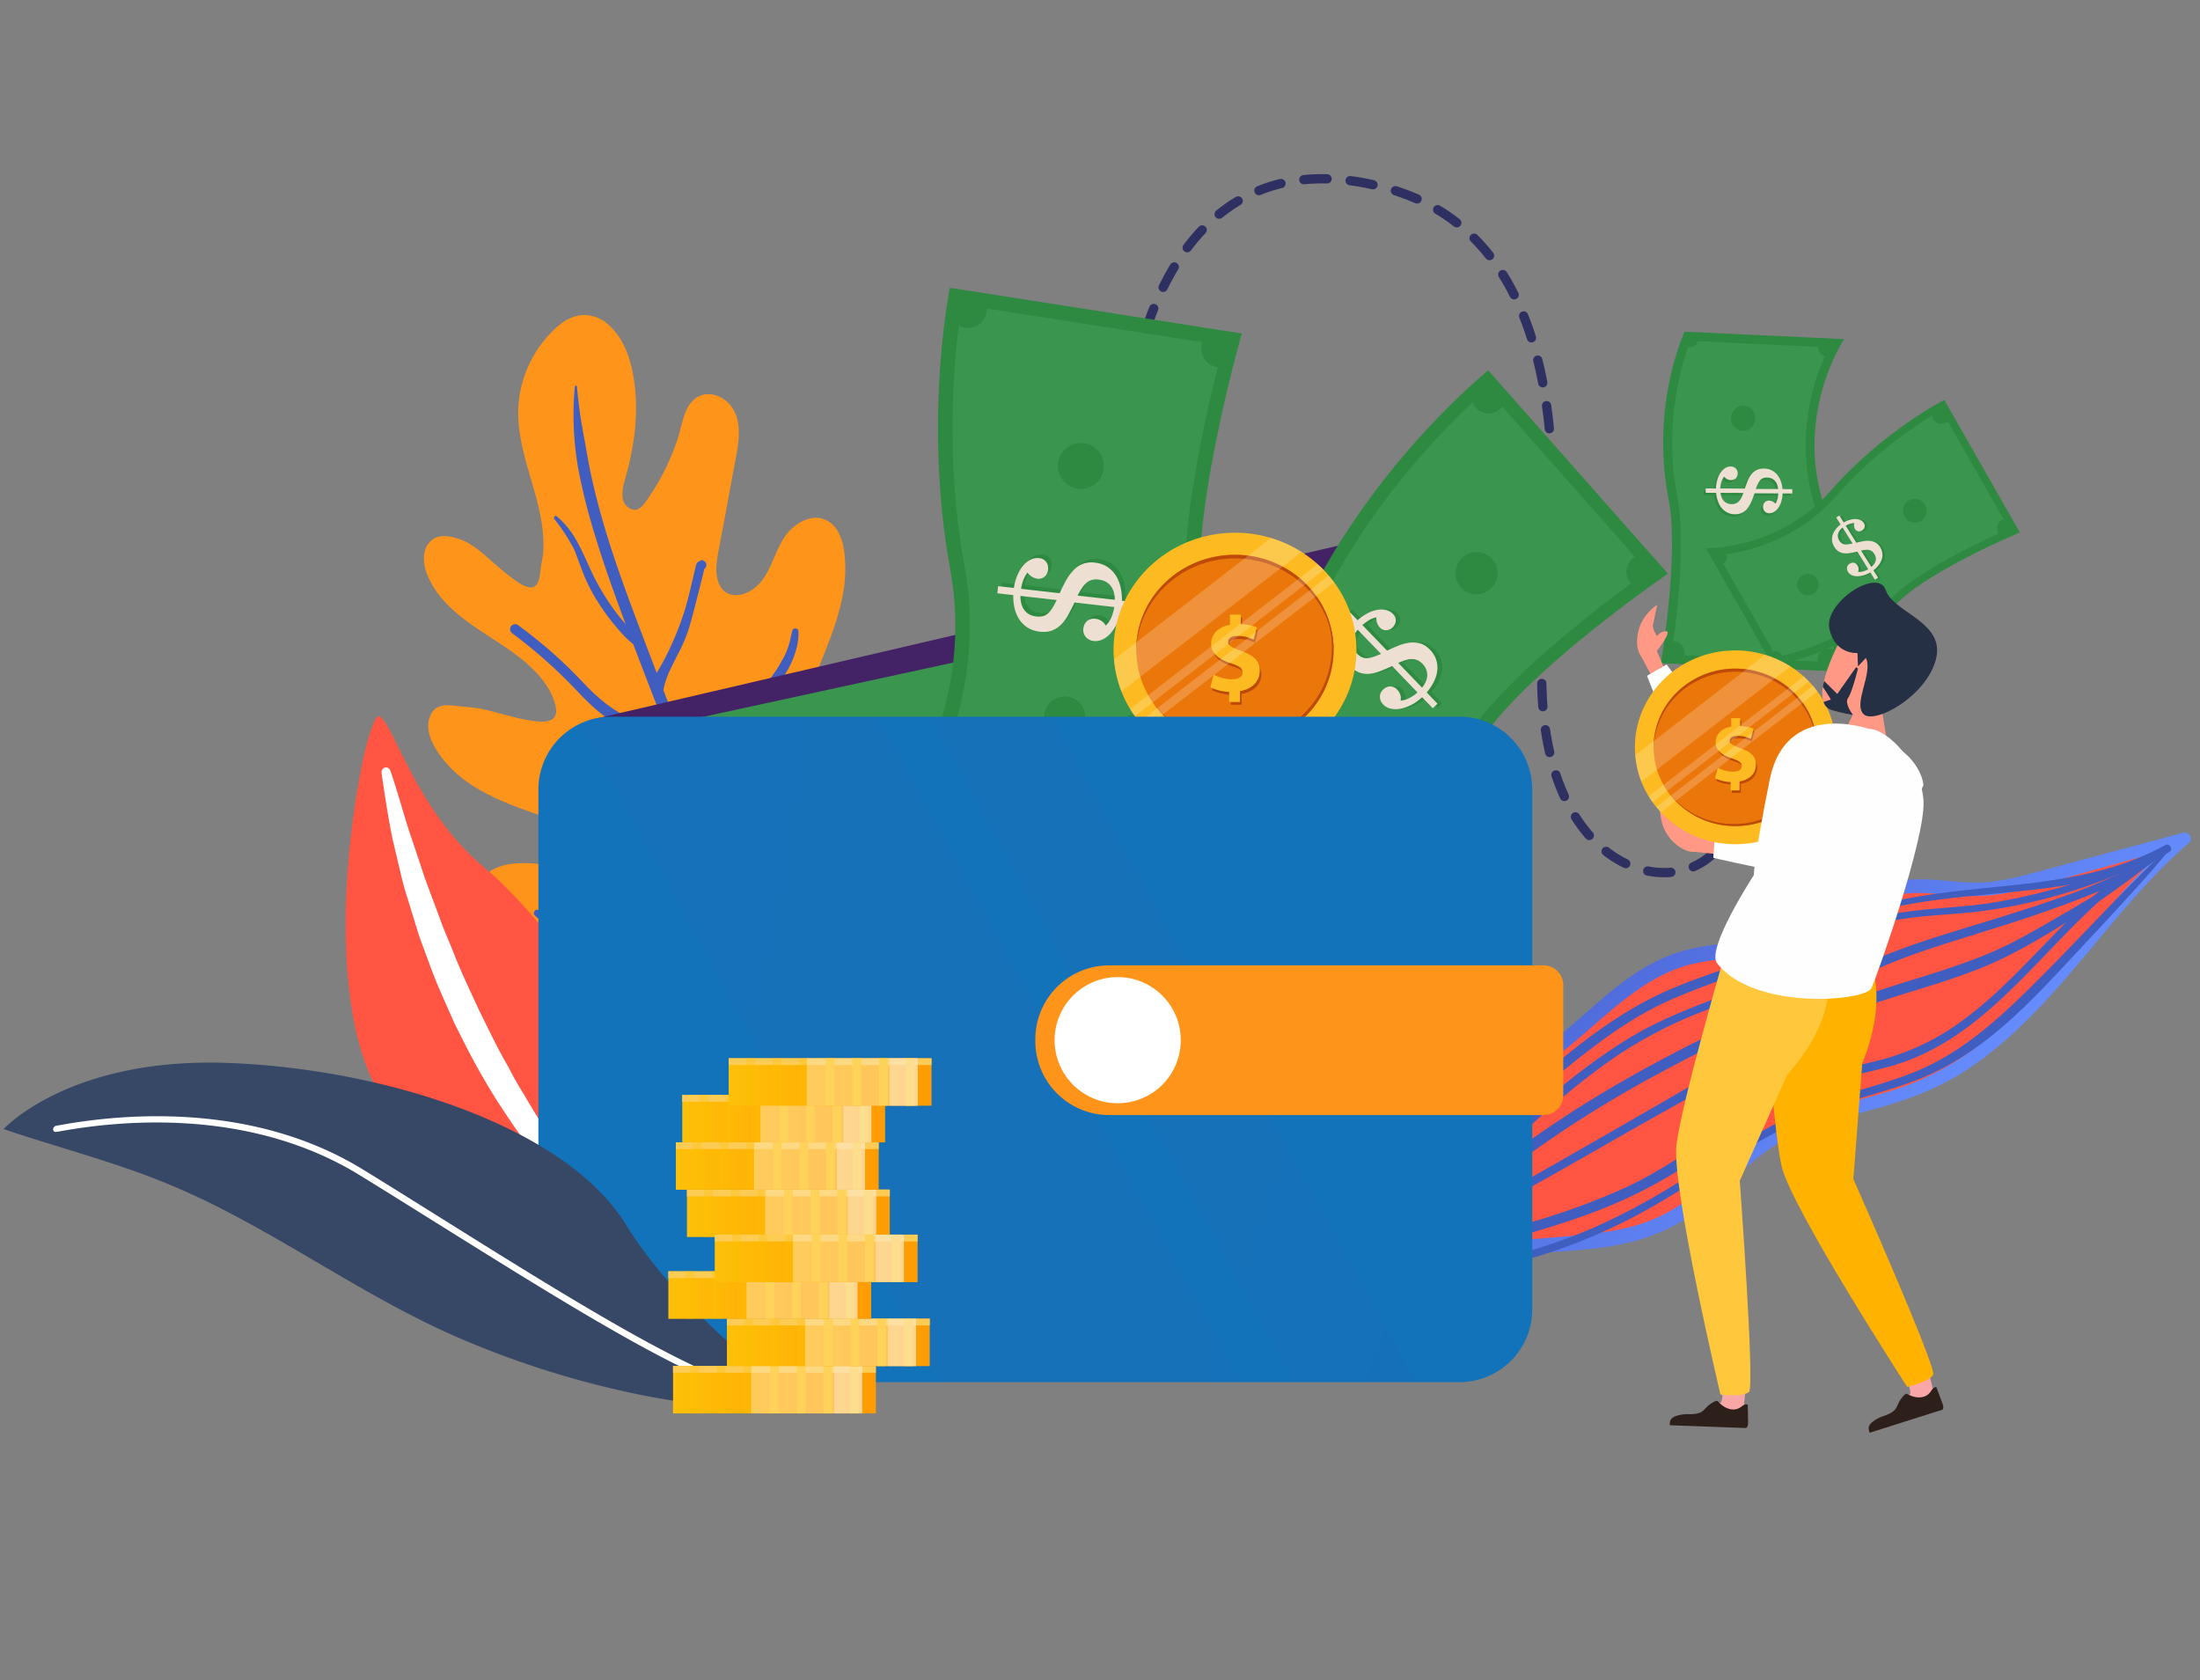 <svg width="474" height="362" fill="none" xmlns="http://www.w3.org/2000/svg">
  <rect width="100%" height="100%" fill="#808080" stroke="none"/>
  <path d="M373.34 175.22c-2.96 21.28-42.25 19.35-41.15-31.68.3-13.98 14.99-89.57-33.27-102.97-48.59-13.5-58.13 42.98-55.87 62.04 3.52 29.55 11.17 73.03-37.49 84.85-48.66 11.83-68.53-35.43-44.16-53.32" stroke="#2E3062" stroke-width="2" stroke-miterlimit="10" stroke-linecap="round" stroke-linejoin="round" stroke-dasharray="5 5"/>
  <path d="M177.88 232.01a34.06 34.06 0 0014.4-13.81c2.37-4.3 2.99-11-1.53-12.76-1.88-.73-4-.26-6-.36-2.02-.1-4.34-1.23-4.42-3.24-.03-1.1.63-2.1 1.26-3l14.34-20.62c4.86-6.99 9.97-15.24 7.74-23.35-.39-1.4-1.03-2.78-2.2-3.64-2.95-2.2-7.1.07-10.1 2.29l-20.58 15.23c-3.38-17.03 13.4-33.46 10.38-50.55-.38-2.2-1.27-4.55-3.25-5.59-2.97-1.57-6.73.7-8.58 3.55-1.86 2.86-2.67 6.31-4.67 9.07-2 2.76-6.08 4.64-8.77 2.62-2.5-1.87-2.18-5.66-1.61-8.76l3.79-20.67c.56-3.06 1.1-6.32-.06-9.17-1.17-2.86-4.77-4.92-7.47-3.35-2.08 1.2-2.72 3.82-3.33 6.12a50.53 50.53 0 01-7.82 16.48c-.48.66-1 1.32-1.74 1.63-1.6.67-3.41-.73-3.84-2.4-.44-1.65.1-3.4.55-5.06 2.33-8.36 3.21-17.36.6-25.57-1.43-4.51-4.99-9.27-9.74-8.74-2.22.25-4.16 1.64-5.76 3.2a24.47 24.47 0 00-7.31 16.24c-.53 11.86 7.76 23.3 4.85 34.85-.73 12.01-12-3.98-18.02-5.96-1.66-.55-3.55-1.09-5.12-.26-2.4 1.27-2.36 4.76-1.32 7.24 5.05 12.12 23.08 14.85 27.42 27.25 3.28 9.98-13.11 2.1-18.67 1.96-3.98-.1-7-1.86-8.28 1.93-.7 2.08.13 4.35 1.26 6.2 6.8 11.23 21.97 13.1 34 18.45 2.2.98 4.73 3.2 3.54 5.34-.44.8-1.3 1.27-2.15 1.6-6.73 2.6-14.39-1.36-21.33.6-1.95.54-3.94 1.77-4.48 3.71-.45 1.6.2 3.29 1.03 4.7 5.02 8.54 16.05 11.1 25.96 12.31 2.02.25 4.13.5 5.84 1.58 1.72 1.09 2.9 3.29 2.15 5.2-.37.94-1.14 1.67-1.82 2.42-2.18 2.35-3.72 6.18-1.64 8.56.77.88 1.9 1.35 2.99 1.8 10.46 4.3 21.6 8.33 32.9 6.85 11.3-1.48 22.56-10.33 22.81-21.68.05-2.22-.38-4.57-1.88-6.18-3.1-3.33-8.63-1.85-12.91-.14" fill="#FF941A"/>
  <path d="M177.83 231.9a34.83 34.83 0 0011.63-9.95c2.62-3.5 5.08-7.98 4.08-12.47a4.84 4.84 0 00-4.1-3.94c-2-.3-4.05.28-6.03-.19-1.7-.4-3.48-1.57-3.57-3.47-.05-.95.35-1.84.84-2.63.65-1.06 1.38-2.08 2.07-3.12 3.05-4.53 6.23-9 9.36-13.48 2.56-3.7 5.24-7.33 7.48-11.24 1.92-3.36 3.55-7.04 3.92-10.92.33-3.46-.33-9.57-4.91-9.53-1.76.02-3.48.88-4.97 1.77-2.02 1.22-3.88 2.75-5.77 4.16l-13.29 9.83c-1.13.84-2.25 1.68-3.39 2.5-.38.3-.91.14-1-.35-1.77-9.09 2.03-18 5.4-26.33 1.74-4.3 3.48-8.61 4.5-13.13.5-2.2.83-4.45.86-6.7.03-2.52-.17-5.38-1.39-7.6-1.41-2.6-4.19-3-6.68-1.61-2.53 1.42-3.85 3.96-4.98 6.51-1.1 2.49-2.14 5.18-4.24 7.02-1.61 1.41-3.85 2.44-6 2.08-2.43-.4-3.86-2.51-4.16-4.83-.4-3.08.5-6.27 1.05-9.28.64-3.56 1.28-7.1 1.94-10.66.59-3.22 1.37-6.46 1.66-9.73.23-2.7-.11-5.66-2.32-7.48-2.02-1.67-4.87-1.82-6.5.53-.9 1.29-1.28 2.88-1.68 4.38a51.28 51.28 0 01-8.24 17.14c-.72.91-1.67 1.67-2.9 1.55-2.31-.21-3.41-2.64-3.3-4.71.06-1.37.5-2.7.85-4 .4-1.48.74-2.97 1.03-4.47.56-2.9.9-5.85.96-8.8.06-2.93-.19-5.86-.8-8.7-.58-2.63-1.45-5.22-3.05-7.41-1.37-1.9-3.33-3.63-5.78-3.84-3.18-.27-5.88 2.1-7.87 4.33a24.03 24.03 0 00-5.97 16.25c.1 5.11 1.69 10.04 3.1 14.9 1.36 4.69 2.7 9.54 2.42 14.5-.07 1.22-.26 2.4-.51 3.6-.19.9-.2 1.8-.45 2.7-.3 1.03-.88 2.1-2 2.42-1.03.3-2.1-.12-3.01-.57a20.74 20.74 0 01-3.58-2.47c-2.58-2.08-4.96-4.46-7.75-6.28a9.77 9.77 0 00-5.04-1.7c-3.45-.03-3.83 3.8-3.02 6.33 1.63 5.06 6.27 8.65 10.48 11.53 4.34 2.98 9.02 5.6 12.75 9.36a19.27 19.27 0 014.17 6.1c.59 1.42 1.18 3.26.53 4.77-1.17 2.7-5.3 1.9-7.48 1.48-3.52-.69-6.9-1.94-10.44-2.54-.8-.14-1.6-.16-2.41-.22-1.3-.11-2.57-.4-3.86-.45-1.23-.05-2.22.3-2.79 1.47a5.41 5.41 0 00-.12 4.14c.89 2.62 2.8 4.94 4.79 6.81a30.37 30.37 0 006.97 4.76c5.27 2.72 11.03 4.36 16.6 6.35 2.53.9 5.28 1.74 7.6 3.12 1.6.95 3.57 2.76 2.99 4.86-.66 2.41-4.01 3.06-6.14 3.3-2.46.27-4.92.01-7.35-.28-2.52-.3-5.06-.66-7.61-.48-2.6.18-6.37 1-7.16 3.94-.39 1.44.22 2.92.91 4.15.75 1.33 1.7 2.54 2.77 3.61a23.4 23.4 0 007.51 4.91 44.47 44.47 0 009.06 2.67c2.98.57 6.04.77 9.02 1.39 2.49.5 4.93 1.73 5.78 4.29a4.08 4.08 0 01-.2 3.15c-.64 1.28-1.85 2.18-2.67 3.35-1.37 1.97-2.48 5.06-.53 6.98 1.12 1.1 2.86 1.57 4.29 2.15 1.37.55 2.75 1.08 4.13 1.6 10.4 3.88 22.46 7.07 33.38 2.8a27.05 27.05 0 0012.04-9.05 19.83 19.83 0 003.14-6.45c.7-2.62.96-5.76-.18-8.25-2.36-5.1-9.13-3.13-13.2-1.51-.68.26-1.14-.74-.47-1.01 4.19-1.66 10.22-3.55 13.7.34 1.9 2.13 2.14 5.3 1.84 8.04a19.29 19.29 0 01-2.16 6.89c-2.36 4.47-6.36 8-10.77 10.38-4.75 2.58-10 3.7-15.34 3.7-5.94-.01-11.79-1.33-17.38-3.16-2.9-.95-5.75-2.05-8.58-3.19-2.36-.95-5.5-1.78-6.27-4.54-.63-2.27.46-4.78 1.83-6.6.9-1.18 2.37-2.19 2.62-3.72.22-1.31-.48-2.6-1.4-3.47-2.25-2.09-6.04-1.95-8.9-2.37a60.54 60.54 0 01-9.17-2c-5.67-1.74-11.13-4.73-14.33-9.87-1.39-2.23-2.25-5.06-.28-7.3 1.75-1.98 4.63-2.6 7.14-2.75 5.06-.3 10.08 1.4 15.15.64 1.34-.2 2.96-.54 4.03-1.42 1.12-.92.94-2.19.13-3.2-1.68-2.09-4.71-2.9-7.13-3.8-10.45-3.9-23.32-6.52-29.68-16.57-1.38-2.18-2.47-4.92-1.35-7.47 1-2.3 3.09-2.4 5.29-2.11 1.92.25 3.87.29 5.77.68 1.8.37 3.58.89 5.36 1.35 1.81.48 3.64.95 5.5 1.2 1.3.18 3 .41 4.22-.27 1.22-.66 1.03-2.14.75-3.26-.63-2.48-2.15-4.72-3.84-6.59-7.07-7.82-19.32-10.93-23.66-21.2-.9-2.11-1.3-5.08.32-7.02 1.72-2.09 4.6-1.5 6.8-.71 2.86 1.02 5.25 3.45 7.51 5.38 1.3 1.11 2.6 2.23 4 3.23.95.69 2.06 1.47 3.26 1.68 1.03.17 1.66-.4 2-1.34.29-.78.35-1.59.44-2.4.14-1.26.49-2.48.58-3.75.72-10.42-5.39-19.8-5.38-30.16 0-5.8 2.2-11.6 6.01-16.03 1.89-2.19 4.25-4.43 7.2-4.9a7.65 7.65 0 016.25 2.03c4 3.53 5.34 9.34 5.78 14.46.5 5.92-.35 11.88-1.9 17.62-.63 2.36-2.03 6.2.9 7.58 1.68.8 2.77-.87 3.62-2.09a49.87 49.87 0 006.64-13.47c.85-2.67 1.18-6.13 3.46-8.07 1.79-1.52 4.24-1.33 6.11-.15 2.12 1.33 3.19 3.61 3.4 6.06.28 3.02-.48 6.07-1.02 9.04l-2.02 10.96-1 5.32c-.28 1.55-.62 3.1-.72 4.68-.18 2.77.7 6.2 4.02 6.3 2.46.08 4.79-1.64 6.12-3.6 1.8-2.64 2.59-5.8 4.26-8.5 1.24-2 3.19-3.7 5.48-4.35 2.47-.69 4.83.35 6.15 2.49 1.35 2.2 1.65 5 1.72 7.53.07 2.27-.16 4.55-.6 6.78-1.86 9.34-6.85 17.71-9.31 26.88-1.17 4.31-1.67 8.8-.82 13.19l-1-.36 13.93-10.3c2.3-1.7 4.58-3.43 6.9-5.1a18.47 18.47 0 014.86-2.68c1.62-.55 3.39-.71 4.94.04 2.05 1 2.98 3.17 3.44 5.3.85 3.85.1 7.88-1.37 11.53-1.55 3.83-3.79 7.35-6.13 10.75-3.18 4.63-6.42 9.22-9.63 13.83-1.63 2.33-3.26 4.66-4.92 6.97-.66.93-1.6 2-1.57 3.2.02 1.24 1.12 2.04 2.18 2.44 2.1.8 4.43.1 6.6.46 1.81.3 3.32 1.37 4.12 3.02 1.78 3.69.24 8.35-1.78 11.66a33.56 33.56 0 01-14.04 12.73c-.12.07-.23-.15-.08-.23z" fill="#FF941A"/>
  <path d="M124.3 83.25c.22 2.35.48 4.7.85 7.04.38 2.38.86 4.75 1.26 7.13.8 4.7 1.91 9.35 3.2 13.93 2.67 9.45 6.18 18.64 9.66 27.8 3.73 9.83 7.58 19.61 11.39 29.41 3.8 9.8 7.55 19.62 11.09 29.51a519.99 519.99 0 019.83 30.14c.36 1.23.7 2.46.96 3.72.27 1.24-1.75 1.94-2.17.7-.88-2.53-1.56-5.11-2.33-7.67a553.44 553.44 0 00-7.36-22.45c-3.5-9.95-7.25-19.82-11.06-29.67-3.8-9.84-7.68-19.66-11.46-29.53-3.57-9.33-7.15-18.67-10.05-28.24a127.96 127.96 0 01-3.48-13.88 65.86 65.86 0 01-.78-17.9c.04-.25.42-.3.44-.04z" fill="#405EBF"/>
  <path d="M192.73 166.39c-1.9 3.2-3.84 6.38-5.8 9.55a97.88 97.88 0 00-2.79 4.86c-.88 1.64-1.84 3.23-2.72 4.87a123.7 123.7 0 00-4.8 9.72 77.05 77.05 0 00-3.63 10.34c-.52 1.92-.94 3.87-1.6 5.75-.35.96-.78 1.89-1.28 2.78-.24.41-.5.81-.78 1.2-.22.3-.46.63-.82.8-.27.13-.6.12-.89.11-.33 0-.64-.3-.7-.63-.02-.2-.08-.42-.06-.62.03-.34.23-.62.42-.9a10.94 10.94 0 001.2-2.09c.17-.4.33-.8.48-1.21.62-1.66 1.03-3.39 1.47-5.1.9-3.5 2.09-6.93 3.51-10.27a87.75 87.75 0 015.02-10.05c.94-1.6 1.91-3.17 2.91-4.73 1-1.55 2.1-3.01 3.15-4.53 2.36-3.43 4.87-6.75 7.45-10.04.12-.15.36.01.26.19zM167.07 221.97c-.2-.14-.41-.28-.65-.37a2.4 2.4 0 01-.57-.26l-1.28-.82c-.8-.54-1.58-1.11-2.37-1.65a182.27 182.27 0 00-4.75-3.08c-3.2-2.01-6.5-3.88-9.9-5.54a100.89 100.89 0 00-10.66-4.41c-3.55-1.25-7.2-2.16-10.82-3.18-3.95-1.1-7.92-2.55-10.89-5.47-.27-.27-.19-.78.1-1.02.32-.28.73-.2 1.02.07 2.63 2.43 6.08 3.7 9.49 4.66 3.62 1 7.28 1.82 10.85 2.98a91.4 91.4 0 0120.76 9.8 63.69 63.69 0 018.83 6.8c.2.2.37.36.5.6.14.25.34.44.54.66.12.14-.06.32-.2.23zM116.45 169.12c1.35.03 2.7.06 4.04.22 1.35.17 2.64.54 3.93.91 2.66.78 5.16 1.87 7.6 3.16 5.05 2.68 9.69 6.03 14.56 9.03 2.8 1.72 5.69 3.3 8.72 4.6.5.22.8.74.6 1.28-.18.5-.78.8-1.28.62-5.56-2.07-10.5-5.44-15.37-8.74-4.54-3.07-9.14-6.04-14.17-8.3-1.35-.6-2.75-1.05-4.16-1.51a23.89 23.89 0 00-4.48-1.14c-.08-.01-.07-.14.01-.13zM171.56 135.72c-.07 1.45-.3 2.84-.75 4.23a26.87 26.87 0 01-1.71 4.04 50.9 50.9 0 01-4.81 7.4c-1.78 2.34-3.68 4.58-5.42 6.95a54.17 54.17 0 00-2.45 3.62c-.39.64-.75 1.28-1.1 1.93l-.12.23c-.1.19.06-.13-.03.05l-.25.5-.44.98c-.32.74-.6 1.5-.86 2.27a17.2 17.2 0 00-.54 2.12c-.16.84-.1 1.85-.64 2.56-.42.58-1.15.78-1.8.53-.55-.2-.95-.76-.86-1.36a.93.93 0 011.75-.33l.04.09-.32-.38c-.28-.25-.64.04-.85.21.2-.17.04 0 .02 0 .06-.04.04-.17.01-.03l.03-.22a22.04 22.04 0 012.05-6.99 39.38 39.38 0 014.5-7.1c1.7-2.19 3.54-4.27 5.34-6.37a62.25 62.25 0 005.16-6.64 28.9 28.9 0 003.72-8.35c.06-.2.35-.13.33.06zM110.73 135.52c2.5.98 4.82 2.36 6.91 4.02a68.15 68.15 0 016.06 5.64c1.91 1.93 3.81 3.9 5.9 5.64a28.73 28.73 0 0015.25 6.56c1.33.14 1.16 2.17-.17 2.07a26.97 26.97 0 01-15.18-6 51.25 51.25 0 01-5.95-5.93c-1.83-2.07-3.56-4.2-5.5-6.17-2.2-2.2-4.53-4.3-7.42-5.55-.16-.08-.07-.35.1-.28zM151.43 120.76c-.33 1.83-.84 3.64-1.2 5.47-.37 1.87-.7 3.75-1.16 5.6a51.1 51.1 0 01-5.32 13.4c-.25.45-.5.9-.78 1.34-.3.51-.58 1.1-1.1 1.43-.3.2-.65.3-1 .12-.32-.16-.56-.52-.51-.89.14-.97.89-1.84 1.38-2.67a58.79 58.79 0 003.72-7.44 64.6 64.6 0 001.9-5.13c.59-1.8 1.03-3.64 1.53-5.46.54-1.98 1.07-4.14 2.27-5.86.09-.11.3-.06.27.09z" fill="#405EBF"/>
  <path d="M116.7 196.35c1.12 1.83 3.22 2.54 5.13 3.25 1.8.66 3.58 1.34 5.38 1.98 3.66 1.31 7.38 2.46 11.04 3.77 7.2 2.57 14.43 5.36 21.08 9.15a48.8 48.8 0 0110.4 7.67c.38.38.27 1.1-.13 1.43-.47.4-1.03.27-1.44-.1a64.87 64.87 0 00-9-6.9 77.2 77.2 0 00-10.02-5.26c-7.14-3.14-14.6-5.5-21.84-8.41-2.02-.82-4.06-1.58-6.04-2.5-1.87-.86-4.23-1.81-4.82-3.99-.05-.16.18-.2.25-.09zM156.55 189.53c-.7-.07-1.4-.37-2.04-.65a68.46 68.46 0 01-5.84-3.02c-2.56-1.48-5.03-3.1-7.5-4.72-4.83-3.16-9.72-6.34-15.08-8.58a42.33 42.33 0 00-6.86-2.2c-.37-.09-.75-.16-1.12-.23-.2-.04-.4-.06-.6-.11a1.6 1.6 0 01-.66-.4c-.33-.27-.38-.87.1-1.06a1.9 1.9 0 011.19-.15 34.79 34.79 0 013.33.77c1.37.38 2.72.84 4.05 1.36a61.99 61.99 0 017.9 3.84c5.16 2.91 10.02 6.32 14.99 9.53l4.2 2.69c.69.43 1.38.84 2.07 1.25.7.41 1.45.81 2.02 1.38.11.12 0 .32-.15.3zM143.1 157.37c-.5.21-1.04.22-1.58.23-.28.02-.57-.06-.85-.04-.34.01-.64.01-.99-.02a28.5 28.5 0 01-3.55-.61 17.85 17.85 0 01-6.7-3.26c-2.15-1.67-4-3.67-5.88-5.63a105.55 105.55 0 00-13.19-11.6 1.1 1.1 0 01-.28-1.49c.32-.47 1.03-.63 1.5-.3a101.4 101.4 0 0112.53 10.83c1.86 1.88 3.6 3.88 5.56 5.65a21.2 21.2 0 005.98 3.84c1.22.51 2.48.95 3.78 1.28l.96.22c.32.09.62.21.96.27.59.11 1.25.25 1.76.56.02.03.01.06-.01.07zM142.43 150.64a5.67 5.67 0 01-.28-2.69c.1-.95.3-1.88.6-2.8.61-1.86 1.52-3.62 2.36-5.4a33.54 33.54 0 002.25-6.35c.63-2.59 1.12-5.22 1.7-7.82l.5-2.14.27-1.14c.08-.34.14-.7.34-1 .51-.73 1.8-.76 2 .23.12.61-.41 1.39-1.1 1.1-.55-.24-.57-.93-.06-1.23l.06-.02-.37.4.02-.04-.03.35.5.44.44-.08.08-.05c.13-.19.15-.2.08-.04 0 .13-.06.3-.1.42l-.17.76-.45 1.82-.85 3.35c-.55 2.2-1.11 4.4-1.76 6.56a31.55 31.55 0 01-2.18 5.24c-.8 1.56-1.62 3.1-2.3 4.7-.34.85-.66 1.72-.87 2.6-.22.92-.26 1.85-.43 2.78-.03.13-.2.18-.25.05zM166.76 217.25c1.63-3.34 3.14-6.76 4.49-10.22 1.36-3.5 2.56-7.03 3.78-10.57 2.4-6.94 4.96-14 8.83-20.3a50.65 50.65 0 015.53-7.43c.7-.76 1.4-1.59 2.27-2.16.3-.2.67-.25.96.01.26.24.33.64.11.95-.52.74-1.18 1.35-1.77 2.02a51.33 51.33 0 00-4.92 6.61 78.59 78.59 0 00-5.09 9.52c-3.05 6.75-5.42 13.78-8.2 20.64a72.32 72.32 0 01-5.44 11.21c-.18.3-.7.05-.55-.28zM172 135.91c.13 1.5-.15 3.06-.6 4.5a18.72 18.72 0 01-1.72 3.98c-1.59 2.67-3.65 5.04-5.63 7.42a88.5 88.5 0 00-5.71 7.6 45.24 45.24 0 00-4 7.03c-.53 1.23-1 2.61-1.23 3.82-.13.69-.24 1.37-.28 2.06-.04.7 0 1.42-.07 2.12-.07.8-1.29 1.1-1.6.3a8.28 8.28 0 01-.28-3.92c.15-1.3.51-2.58.96-3.82.9-2.47 2.23-4.79 3.65-7.01a84.06 84.06 0 015.65-7.83c2-2.47 4.18-4.8 5.94-7.46.44-.67.84-1.35 1.23-2.06.36-.66.76-1.31 1.05-2 .3-.74.55-1.5.76-2.25.23-.86.34-1.74.62-2.58.19-.6 1.2-.56 1.26.1zM138.27 140.1c-.9-.74-1.7-1.6-2.5-2.44-.8-.82-1.6-1.65-2.38-2.48-1.52-1.62-3.07-3.23-4.3-5.08a28.83 28.83 0 01-2.87-5.95 41.81 41.81 0 00-6.79-12.33c-.26-.33.18-.88.53-.59a18.63 18.63 0 013.98 4.77c1.1 1.85 1.96 3.82 2.86 5.77a51.71 51.71 0 006.6 11.04c.78.96 1.6 1.89 2.44 2.78.4.43.83.85 1.25 1.27.45.46.84.96 1.25 1.45.52.65-.29 1.54-.99 1.1-1.86-1.18-3.36-2.87-4.76-4.54a45.8 45.8 0 01-3.88-5.36 35.97 35.97 0 01-2.97-5.78c-.78-1.98-1.46-4.01-2.29-5.97-.92-2.18-2.09-4.35-3.94-5.87l.53-.59a50.32 50.32 0 016.97 11.26c.9 1.98 1.73 4 2.85 5.86 1.14 1.91 2.6 3.62 4 5.33.82 1 1.63 2.02 2.45 3.04.78.98 1.6 1.98 2.29 3.04.1.18-.18.4-.33.28z" fill="#405EBF"/>
  <path d="M286.43 276.2c5.57 2.88 12.34 2.12 18.3.2 5.96-1.92 11.56-4.92 17.63-6.47 4.75-1.22 9.7-1.52 14.6-1.91 7.92-.63 16.07-1.56 23.05-5.37 8.25-4.49 14.03-12.55 22.05-17.44 9.44-5.78 21.05-6.64 31.29-10.82 24.47-9.98 37.27-36.6 57.39-53.74l-30.86 8.4c-4.35 1.2-8.76 2.4-13.28 2.54-3.9.12-7.8-.54-11.7-.66a42.58 42.58 0 00-21.9 5.31c-4.03 2.25-7.74 5.19-12.08 6.78-5.57 2.05-11.73 1.74-17.47 3.27-13.71 3.66-22.54 16.88-34.85 23.94-3.3 1.89-6.87 3.35-9.95 5.57-3.3 2.37-5.93 5.55-8.53 8.69l-25.34 30.63" fill="#FF5542"/>
  <path d="M286.05 276.92c5.35 3.28 12.23 3.02 18.1 1.31 7.05-2.04 13.52-5.75 20.74-7.22 7.15-1.45 14.53-1.32 21.72-2.45 7.2-1.13 13.83-3.58 19.6-8.09 5.9-4.6 10.8-10.6 17.3-14.4 5.92-3.46 12.66-5.06 19.21-6.82 6.75-1.83 13.28-4.02 19.28-7.66 6.1-3.71 11.5-8.46 16.46-13.57 10.2-10.52 18.62-22.66 29.2-32.84a86.34 86.34 0 014-3.62c1.03-.88-.1-2.48-1.28-2.16-7.53 2.04-15.06 4.06-22.6 6.07-3.65.97-7.3 1.99-10.97 2.93-3.36.87-6.75 1.63-10.24 1.74-3.56.1-7.1-.44-10.64-.64a44.18 44.18 0 00-19.23 3.31 64.98 64.98 0 00-9.03 4.93c-2.97 1.84-5.97 3.58-9.37 4.45-3.18.82-6.45 1.03-9.7 1.48a37.75 37.75 0 00-9.51 2.4 42.73 42.73 0 00-8.34 4.73c-5.34 3.8-9.98 8.45-15.08 12.55-2.5 2.01-5.14 3.88-7.92 5.47-3.19 1.83-6.63 3.23-9.65 5.34-3.16 2.2-5.73 5.08-8.19 8.02l-7.48 9.08-15.04 18.2c-1.25 1.52-2.55 3-3.8 4.51-1.36 1.64 1.02 3.96 2.38 2.31 5.02-6.06 10-12.16 15.02-18.23l7.4-8.94c2.46-2.97 4.86-6.04 7.57-8.78a34.46 34.46 0 018.91-6.27c3.08-1.59 6.08-3.2 8.88-5.25 5.26-3.84 9.97-8.37 15.02-12.47 4.86-3.95 10.21-7.43 16.4-8.78 3.23-.72 6.54-.95 9.8-1.47 3.39-.52 6.6-1.44 9.65-3.03 3.1-1.62 5.93-3.72 9-5.43a40.69 40.69 0 018.97-3.7 40.97 40.97 0 019.41-1.5c3.47-.13 6.91.3 10.38.53 3.54.24 7 .01 10.47-.67 3.46-.67 6.86-1.68 10.26-2.62 7.45-2.07 14.9-4.16 22.35-6.2l5.64-1.55-1.3-2.16c-11 9.42-19.6 21.1-29.24 31.82-4.69 5.23-9.66 10.28-15.34 14.46a59.88 59.88 0 01-18.46 9.18c-6.46 1.94-13.13 3.18-19.4 5.74a43.06 43.06 0 00-9.06 4.97 97.5 97.5 0 00-8.62 7.27c-2.69 2.46-5.41 4.9-8.48 6.87a34.01 34.01 0 01-9.52 4.15c-6.81 1.85-13.86 2.03-20.84 2.7-3.64.37-7.27.9-10.79 1.98-3.45 1.05-6.76 2.5-10.1 3.87-5.81 2.38-12.38 4.9-18.78 3.84a20.23 20.23 0 01-4.34-1.09c-.95-.38-1.68.85-.78 1.4z" fill="url(#paint0_linear)"/>
  <path d="M283.17 274.04a58.8 58.8 0 009.37-3.4c3-1.35 6-2.84 8.78-4.6 5.66-3.6 10.85-7.86 15.9-12.27 10.22-8.93 19.93-18.73 31.22-26.34a94.79 94.79 0 0118.6-9.59c3.46-1.35 6.95-2.65 10.34-4.16 3.38-1.5 6.59-3.29 9.7-5.3 3.07-2 6.08-4.11 9.3-5.9a37.75 37.75 0 019.96-3.82c6.72-1.54 13.67-1.47 20.48-2.35 12.6-1.62 25.2-5.5 36.57-11.15 1.26-.63 2.5-1.29 3.72-2 .46-.26.05-.96-.41-.7-5.56 3.01-11.51 5.22-17.51 7.14a141.33 141.33 0 01-19 4.73c-6.54 1.13-13.17 1.21-19.73 2.14a45.42 45.42 0 00-9.95 2.42 53.4 53.4 0 00-9.4 4.98c-3.14 2-6.2 4.14-9.49 5.94a84.76 84.76 0 01-10.08 4.54c-6.63 2.58-13.25 5.03-19.42 8.65-11.74 6.9-21.74 16.2-31.91 25.15a225.34 225.34 0 01-15.67 12.75c-5.32 3.9-10.83 7.71-16.86 10.43-1.54.7-3.13 1.35-4.7 1.99-.45.18-.29.85.19.72z" fill="#405EBF"/>
  <path d="M466.1 183.22c-4.38 3.21-9 6.19-13.66 9-5.6 3.36-11.21 6.69-16.93 9.82-11.1 6.1-23.46 8.63-35.25 12.95-6.3 2.3-12.21 5.34-18.03 8.64-6.25 3.54-12.46 7.12-18.67 10.72a4594.5 4594.5 0 01-37.3 21.4c-5.92 3.36-11.93 6.64-18.33 9-6.1 2.23-12.47 3.73-18.5 6.2a38.46 38.46 0 00-4.18 2c-.87.48-.1 1.7.77 1.3 5.96-2.77 12.23-4.55 18.47-6.57a108.18 108.18 0 0018.26-8.03c12.56-6.82 24.88-14.1 37.36-21.05 6.32-3.51 12.63-7.04 18.92-10.6 5.97-3.38 11.93-6.85 18.3-9.43 11.65-4.71 24.18-7 35.42-12.7 5.8-2.93 11.36-6.46 16.84-9.93 2.63-1.67 5.17-3.5 7.7-5.32a81.7 81.7 0 006.36-4.97c.86-.76 1.71-1.54 2.53-2.35.03-.04-.02-.11-.07-.08z" fill="#405EBF"/>
  <path d="M283.62 274.27c3.5-.02 7-.5 10.46-.99 3.54-.49 7.09-1.1 10.61-1.7a218.15 218.15 0 0021.11-4.83c6.85-1.9 13.68-3.99 20.28-6.65a99.64 99.64 0 0018.52-9.89c5.62-3.8 10.98-7.98 16.8-11.47 2.91-1.74 5.93-3.3 9.1-4.5a76.86 76.86 0 0110.04-2.84c3.44-.8 6.9-1.58 10.22-2.8a49.2 49.2 0 008.53-4.17c5.45-3.32 10.28-7.56 14.81-12.01 9.34-9.17 17.77-19.49 28.92-26.6a55.03 55.03 0 014.21-2.43c.76-.4.09-1.51-.67-1.14-11.83 5.75-20.6 15.7-29.67 24.94-4.52 4.62-9.19 9.17-14.44 12.96a51.77 51.77 0 01-17.65 8.3c-3.34.86-6.73 1.51-10.06 2.42a54.02 54.02 0 00-9.48 3.56c-6.08 2.96-11.63 6.87-17.19 10.7-5.69 3.93-11.41 7.7-17.69 10.65a149.32 149.32 0 01-20.02 7.39 340.43 340.43 0 01-41.58 9.7c-1.76.3-3.5.6-5.23 1.02-.22.04-.16.38.07.38z" fill="#405EBF"/>
  <path d="M284.08 273.94c12.25-9.75 24.24-19.86 36.31-29.83 5.95-4.91 11.92-9.82 17.92-14.66 5.72-4.6 11.63-9.02 18.17-12.38 6.43-3.3 13.36-5.44 20.03-8.16 3.33-1.36 6.58-2.88 9.75-4.58 3.28-1.76 6.51-3.58 9.92-5.07 10.71-4.72 22.65-5.65 34.17-6.77 11.23-1.1 22.88-2.24 33.27-6.99a49.32 49.32 0 003.73-1.92c.98-.56.1-2.05-.88-1.5-10.2 5.67-21.71 7.45-33.16 8.67-11.48 1.22-23.1 2.06-34.08 5.9-6.72 2.33-12.74 6.17-19.28 8.91-6.65 2.79-13.6 4.78-20.22 7.64-13.64 5.9-24.77 16.11-35.85 25.76-11.89 10.34-23.92 20.53-35.87 30.8-1.45 1.25-2.89 2.53-4.32 3.8-.3.23.11.6.39.38z" fill="#405EBF"/>
  <path d="M466.47 183.3c-10.97 10.42-20.99 21.77-31.9 32.24-5.04 4.83-10.48 9.4-16.6 12.8-6.23 3.5-13.1 5.23-19.89 7.33a97.86 97.86 0 00-19.13 8.42c-6.13 3.48-12.03 7.36-18.04 11.06a142.41 142.41 0 01-17.72 9.42 117.84 117.84 0 01-60.03 8.86.86.86 0 00-.18 1.7 120.7 120.7 0 0037.72-1.74 120.97 120.97 0 0035.94-13.78c12.3-7.1 23.81-15.87 37.26-20.77 6.68-2.44 13.67-3.92 20.25-6.64 6.57-2.73 12.44-6.76 17.8-11.41 5.45-4.75 10.34-10.08 15.26-15.35 5.36-5.74 10.73-11.47 15.93-17.34 1.29-1.45 2.53-2.92 3.78-4.4.23-.27-.17-.66-.45-.4z" fill="#405EBF"/>
  <path d="M286.38 272.26c3.2-.45 6.24-1.58 9.22-2.8a84.62 84.62 0 008.9-4.26c5.85-3.2 11.39-6.93 16.83-10.76 5.51-3.9 10.97-7.88 16.61-11.6a258.22 258.22 0 0118.6-11.1c12.8-6.97 26.04-13.1 39.28-19.16 6.11-2.8 12.22-5.55 18.6-7.71 5.26-1.78 10.58-3.38 15.88-5.06a285.8 285.8 0 0016.93-5.82c5.07-1.95 10.35-4.02 14.9-7.03.99-.65 1.95-1.35 2.9-2.1.53-.41.06-1.33-.57-.94-9.48 5.94-20.28 9.51-30.87 12.87-5.48 1.74-11 3.35-16.46 5.1a170.93 170.93 0 00-17.35 6.58c-13.22 5.82-26.41 11.78-39.23 18.47-6.4 3.34-12.7 6.87-18.83 10.69-5.85 3.64-11.5 7.6-17.13 11.59-10.78 7.66-21.68 15.54-33.85 20.87-1.5.65-2.95 1.31-4.4 2.06-.04.03-.02.12.04.1z" fill="#405EBF"/>
  <path d="M132.75 264.18c8.53 12.91 15.75 13.82 15.83 13.83l-.2 2.18c-.34-.02-8.17-.87-17.37-14.75l1.74-1.26z" fill="#5B75A8"/>
  <path d="M76.3 220.26a102.42 102.42 0 01-1.74-16.43c-.03-1.16-.07-2.31-.06-3.47-.08-5.33.19-10.69.65-15.74.07-1.05.18-2.05.29-3.05.59-5.47 1.34-10.47 2.16-14.74l.01-.04.43-2.22-.03-.06c1.4-6.42 2.82-10.44 3.63-10.2 1.66.5 3.97 6.93 8.36 14.7.38.69.81 1.35 1.22 2.09 3.27 5.42 7.57 11.26 13.37 16.01l2.23 1.94 1.4 1.34a128.27 128.27 0 0115.19 18.13c.5.72 1.03 1.49 1.54 2.2 2.96 4.34 5.72 8.87 8.15 13.33.66 1.23 1.33 2.42 1.94 3.65 3.36 6.55 5.94 12.85 7.34 18.26 4.66 18.33-10.24 22.9-10.24 22.9-3.66 2.39-13.97-.26-24.97-7.22a78.8 78.8 0 01-6.65-4.74s-.05-.01-.04-.05a76.7 76.7 0 01-18.7-21.17c-2.57-4.35-4.32-9.66-5.48-15.42z" fill="#FF5542"/>
  <path d="M131.16 264.9c-7.45-5.7-13.52-12.8-19.03-20.34-1.43-1.88-2.68-3.85-3.97-5.78-1.3-1.93-2.53-3.95-3.68-5.94-2.4-4-4.48-8.23-6.58-12.4-1.87-4.3-3.9-8.56-5.45-12.97-.81-2.2-1.67-4.4-2.4-6.63l-2.07-6.74a72.7 72.7 0 01-1.85-6.78l-1.63-6.88c-.9-4.6-1.63-9.27-2.3-13.92-.07-.55.28-1.05.82-1.17.48-.09.9.22 1.07.65l.03.05c1.5 4.41 2.7 8.85 4.11 13.25l2.2 6.54 1.08 3.27 1.2 3.25 2.4 6.44c.78 2.15 1.74 4.24 2.57 6.35 1.66 4.27 3.64 8.37 5.54 12.5 2.03 4.08 3.97 8.22 6.25 12.12a85.9 85.9 0 003.35 5.92c1.16 1.95 2.28 3.9 3.53 5.82 4.85 7.64 10.12 15.12 16.1 21.82l.06.06c.35.42.36 1.04-.05 1.4-.42.37-.97.4-1.3.1z" fill="#fff"/>
  <path d="M290.4 117.08l-163.54 38.1 168.27 14.55v-48.9a3.85 3.85 0 00-4.73-3.75z" fill="#432266"/>
  <path d="M291.41 124.07l-153.18 33.25 157.85 19.49v-48.97a3.85 3.85 0 00-4.67-3.77z" fill="#3A954E"/>
  <path d="M267.56 71.85s-2.38 8.29-4.72 19.16a259.38 259.38 0 00-2.95 16.04c-1.17 7.92-1.84 15.83-1.31 22.12.3 3.58.4 7.05.34 10.4l-.01.66a104.82 104.82 0 01-2.57 20.62 108.79 108.79 0 01-4.05 13.7c-2.94 7.93-5.74 12.5-5.74 12.5l-55.56-8.7s19.61-23.27 13.74-55.68c-5.88-32.39-.07-60.67-.07-60.67l62.9 9.85z" fill="#2E8941"/>
  <path d="M212.61 66.45l46.47 7.28a3.97 3.97 0 003.09 5.34c.06.01.16.02.22 0a301.58 301.58 0 00-5.34 25.76c-1.58 10.1-2.11 18.38-1.62 24.59.67 7.93.37 15.99-.89 24a102.14 102.14 0 01-8.61 28.06c-.09-.05-.18-.06-.28-.08a3.1 3.1 0 00-3.35 1.81l-41.89-6.56a3.1 3.1 0 00-2.11-3.46 77.79 77.79 0 009.79-27.24 71.66 71.66 0 00-.26-23.83c-3.97-21.76-2.56-41.53-1.24-52.05a3.97 3.97 0 005.96-2.8c.07-.28.08-.53.06-.82z" fill="#3A954E"/>
  <path d="M232.31 129.04c-.42.86-.84 1.69-1.27 2.5a9.79 9.79 0 01-1.48 2.11 5.7 5.7 0 01-1.98 1.38c-.76.32-1.67.42-2.73.3a6.24 6.24 0 01-2.63-.86 5.93 5.93 0 01-1.8-1.76 7.63 7.63 0 01-1.03-2.42c-.22-.9-.31-1.85-.28-2.84l-3.44-.39.17-1.53 3.4.38c.15-1.02.41-1.94.76-2.76.35-.82.77-1.52 1.26-2.08a4.99 4.99 0 011.61-1.26 3.2 3.2 0 011.78-.32 2.04 2.04 0 011.92 1.72 2.66 2.66 0 01-.22 1.64 1.96 1.96 0 01-1.21 1c-.26.08-.54.1-.82.07a3.06 3.06 0 01-1.11-.38 3.33 3.33 0 01-1.03-.93c-.2.22-.37.47-.52.75a8 8 0 00-.87 2.74l8.3.94c.41-.87.83-1.72 1.29-2.56.45-.84.98-1.58 1.56-2.21a5.21 5.21 0 014.77-1.81 6.1 6.1 0 012.66.91 6.1 6.1 0 011.83 1.85c.47.74.82 1.59 1.03 2.53.21.94.31 1.91.29 2.92l3.64.41-.17 1.53-3.58-.4a11.55 11.55 0 01-.82 3.05 8.68 8.68 0 01-1.41 2.31 5.51 5.51 0 01-1.77 1.41c-.64.31-1.29.43-1.94.36a2.62 2.62 0 01-1.72-.86 2.29 2.29 0 01-.53-1.86 2.51 2.51 0 01.75-1.54c.21-.2.48-.34.79-.44.31-.1.66-.13 1.05-.08.46.05.88.2 1.27.43.38.24.7.58.96 1.03a5.2 5.2 0 001.27-1.91c.28-.73.47-1.42.57-2.09l-8.57-.98zm-8.21 3.02c.54.06 1.01.03 1.41-.08.41-.11.77-.32 1.1-.61.33-.29.64-.68.93-1.15.29-.47.6-1.04.93-1.71l-7.83-.88c0 .56.06 1.09.18 1.58.12.5.31.95.59 1.35.27.4.63.73 1.07 1 .44.26.98.43 1.62.5zm13.35-7.96a3.68 3.68 0 00-1.43.09 3 3 0 00-1.14.61 5.5 5.5 0 00-.98 1.12 14.1 14.1 0 00-.93 1.64l8.01.9c0-.54-.07-1.07-.2-1.57s-.33-.94-.62-1.33a3.49 3.49 0 00-1.08-.97 4.4 4.4 0 00-1.63-.49z" fill="#2E8941"/>
  <path d="M231.52 129.8c-.42.86-.84 1.69-1.27 2.5a9.79 9.79 0 01-1.48 2.11 5.7 5.7 0 01-1.98 1.38c-.76.32-1.67.42-2.73.3a6.24 6.24 0 01-2.63-.86 5.93 5.93 0 01-1.8-1.76 7.4 7.4 0 01-1.03-2.42c-.22-.9-.31-1.85-.28-2.84l-3.44-.39.17-1.53 3.4.38c.15-1.02.41-1.94.76-2.76.35-.82.77-1.52 1.26-2.08a4.99 4.99 0 011.61-1.26 3.2 3.2 0 011.78-.32 2.04 2.04 0 011.92 1.72 2.66 2.66 0 01-.22 1.64 1.96 1.96 0 01-1.21 1c-.26.08-.54.1-.82.07a3.06 3.06 0 01-1.11-.38 3.34 3.34 0 01-1.03-.93c-.2.22-.37.47-.52.75a8 8 0 00-.87 2.74l8.3.94c.41-.87.83-1.72 1.28-2.56.45-.84.98-1.58 1.56-2.21a5.21 5.21 0 014.77-1.81 6.1 6.1 0 012.66.91 6.1 6.1 0 011.83 1.85c.47.74.82 1.59 1.03 2.53.21.94.31 1.91.29 2.92l3.64.41-.17 1.53-3.58-.4a11.55 11.55 0 01-.82 3.05 8.68 8.68 0 01-1.41 2.31 5.51 5.51 0 01-1.77 1.41c-.64.31-1.29.43-1.94.36a2.62 2.62 0 01-1.72-.86 2.29 2.29 0 01-.53-1.86 2.51 2.51 0 01.75-1.54c.21-.2.48-.34.79-.44.31-.1.66-.13 1.05-.08a2.81 2.81 0 012.23 1.46 5.2 5.2 0 001.27-1.91c.28-.73.47-1.42.57-2.09l-8.56-.98zm-8.21 3.02c.54.06 1.01.03 1.41-.08.41-.11.77-.32 1.1-.61.33-.29.64-.68.93-1.15.29-.47.6-1.04.93-1.71l-7.83-.88c0 .56.06 1.09.18 1.58.12.5.31.95.59 1.35.27.4.63.73 1.07 1 .44.26.98.43 1.62.5zm13.35-7.96a3.68 3.68 0 00-1.43.09 3 3 0 00-1.14.61 5.5 5.5 0 00-.98 1.12 14.1 14.1 0 00-.93 1.64l8.01.9c0-.54-.07-1.07-.2-1.57s-.33-.94-.62-1.33a3.49 3.49 0 00-1.08-.97c-.47-.25-1-.41-1.63-.49z" fill="#EDE0D3"/>
  <path d="M229.5 158.97a4.46 4.46 0 10-.21-8.92 4.46 4.46 0 00.22 8.92zM233.64 95.51a4.94 4.94 0 11-1.53 9.77 4.94 4.94 0 011.53-9.77zM359.37 123.6s-29.25 19.97-39.91 35.29c-17.72 25.46-42.41 33.91-42.41 33.91l-13.1-14.82-15.62-17.67-5.48-6.19s4.71-.86 11.28-3.73c9.31-4.06 22.35-12.17 31.03-27.62 1.74-3.1 3.56-6.06 5.43-8.87 13.95-21.16 30.05-34.1 30.05-34.1l38.73 43.8z" fill="#2E8941"/>
  <path d="M323.66 87.6l28.61 32.36a3.65 3.65 0 00-.94 5.58c.04.04.1.11.16.13a280.85 280.85 0 00-18.86 15.1c-7.03 6.22-12.26 11.77-15.54 16.45-4.17 6-9.1 11.53-14.68 16.46a93.92 93.92 0 01-22.52 14.81 2.83 2.83 0 00-3.58-.89l-25.79-29.17a2.84 2.84 0 00.53-3.68c6-2.18 14.63-6.24 22.87-13.54a65.86 65.86 0 0013.77-17.01c9.93-17.72 22.5-30.88 29.6-37.54a3.65 3.65 0 006.37.94z" fill="#3A954E"/>
  <path d="M300.95 143.42c-.8.36-1.58.7-2.36 1.02-.78.32-1.54.53-2.29.63-.75.1-1.48.04-2.21-.18a5 5 0 01-2.11-1.39 5.45 5.45 0 01-1.61-4.45c.08-.78.31-1.55.69-2.31.37-.77.86-1.49 1.47-2.17l-2.21-2.29 1.02-.98 2.18 2.26c.71-.63 1.42-1.13 2.16-1.51a6.99 6.99 0 012.11-.73c.68-.11 1.3-.1 1.88.05.58.14 1.06.42 1.45.82.26.27.43.54.52.81.08.27.11.54.08.8s-.12.5-.24.73c-.13.22-.28.42-.44.58a2.12 2.12 0 01-1.41.6c-.24 0-.48-.05-.71-.15-.23-.1-.44-.24-.62-.44a2.88 2.88 0 01-.74-2.18c-.27.04-.54.11-.81.22s-.54.24-.8.4a13.83 13.83 0 00-1.41 1.03l5.32 5.52c.8-.38 1.6-.73 2.41-1.06a9.98 9.98 0 012.4-.65c.79-.1 1.56-.06 2.3.15.75.21 1.46.66 2.13 1.36a5.42 5.42 0 011.56 4.58c-.1.8-.35 1.6-.75 2.39s-.9 1.54-1.51 2.24l2.33 2.42-1.02.98-2.3-2.38c-.77.71-1.56 1.26-2.37 1.68-.81.41-1.59.69-2.35.81-.75.13-1.45.12-2.08-.04a3.16 3.16 0 01-1.58-.88 2.4 2.4 0 01-.71-1.61c-.02-.6.22-1.15.72-1.63.2-.19.42-.35.66-.46a1.94 1.94 0 011.57-.04c.28.11.54.3.79.56.29.31.51.66.64 1.05s.16.82.07 1.29a4.94 4.94 0 002.02-.61 9.38 9.38 0 001.63-1.14l-5.47-5.7zm-7.57-2.67c.35.36.69.61 1.05.77.35.16.73.23 1.13.21.4-.02.85-.11 1.33-.27a17.7 17.7 0 001.66-.66l-5.02-5.21c-.32.4-.59.81-.8 1.23a3.21 3.21 0 00-.21 2.63c.16.44.44.87.86 1.3zm14.1 2.19c-.34-.36-.7-.62-1.07-.78a2.88 2.88 0 00-1.17-.24c-.41 0-.86.07-1.35.22-.49.15-1.03.35-1.62.61l5.13 5.33c.32-.39.57-.8.78-1.23a3.44 3.44 0 00.14-2.63 3.82 3.82 0 00-.84-1.28z" fill="#2E8941"/>
  <path d="M299.94 143.49c-.8.36-1.58.7-2.36 1.02-.78.32-1.54.53-2.29.63-.75.1-1.48.04-2.21-.18a4.93 4.93 0 01-2.11-1.39 5.45 5.45 0 01-1.61-4.45c.08-.78.31-1.55.69-2.31.37-.77.86-1.49 1.47-2.17l-2.21-2.29 1.02-.98 2.18 2.26c.71-.63 1.42-1.13 2.16-1.51a6.99 6.99 0 012.11-.73c.68-.11 1.3-.1 1.88.05.58.14 1.06.42 1.45.82.26.27.43.54.52.81a2 2 0 01.08.8c-.03.26-.12.5-.24.73-.13.22-.28.42-.44.58a2.12 2.12 0 01-1.41.6c-.24 0-.48-.05-.71-.15-.23-.1-.44-.24-.62-.44a2.88 2.88 0 01-.74-2.18c-.27.04-.54.11-.81.22s-.54.24-.8.4a13.83 13.83 0 00-1.41 1.03l5.32 5.52c.8-.38 1.6-.73 2.41-1.06a9.98 9.98 0 012.4-.65c.79-.1 1.56-.06 2.3.15.75.21 1.46.66 2.13 1.36a5.42 5.42 0 011.56 4.58c-.1.8-.35 1.6-.75 2.39s-.9 1.53-1.51 2.24l2.33 2.42-1.02.98-2.3-2.38c-.77.71-1.56 1.26-2.37 1.68-.81.41-1.59.68-2.35.81-.75.13-1.45.12-2.08-.04a3.16 3.16 0 01-1.58-.88 2.4 2.4 0 01-.71-1.61c-.02-.6.22-1.15.72-1.63.2-.19.42-.35.66-.46a1.94 1.94 0 011.57-.04c.28.11.54.3.79.56.29.31.51.66.64 1.05s.16.82.07 1.29a4.94 4.94 0 002.02-.61 9.38 9.38 0 001.63-1.14l-5.47-5.7zm-7.57-2.67c.35.36.69.61 1.05.77.35.16.73.23 1.13.21.4-.02.85-.11 1.33-.27a17.7 17.7 0 001.66-.66l-5.02-5.21c-.32.4-.59.81-.8 1.23a3.21 3.21 0 00-.21 2.63c.16.44.45.88.86 1.3zm14.1 2.19c-.34-.36-.7-.62-1.07-.78a2.88 2.88 0 00-1.17-.24c-.41 0-.86.07-1.35.22-.49.14-1.03.35-1.62.61l5.13 5.33c.32-.39.57-.8.78-1.23a3.44 3.44 0 00.14-2.63 3.67 3.67 0 00-.84-1.28z" fill="#EDE0D3"/>
  <path d="M287.06 157.02a4.1 4.1 0 11-6.14 5.43 4.1 4.1 0 016.14-5.43zM321.52 120.48a4.54 4.54 0 11-6.8 6.02 4.54 4.54 0 016.8-6.02z" fill="#2E8941"/>
  <path d="M370.93 181.02l-5.03-.96s-1.65-5.2-2.39-4.04c-.74 1.15-.24 2.21-.24 2.21s-1.88-.05-2.45-.56l-3.14-3.25s-.13 3.86 2.51 6.63c2.64 2.77 4.82 2.47 4.82 2.47l5.2.52.72-3.02z" fill="#FF9885"/>
  <path d="M400.8 157.52s-4.59 12.02-5.77 21.17l-25.55 1.27-.34 4.85s28.36 6.74 32.53 4.42c4.17-2.32 12.74-20.02 12.74-20.02s-.23-8.09-13.61-11.69z" fill="#FEFEFE"/>
  <path d="M397.32 73.06s-10.38 15.45-4.66 34.76c5.72 19.3 4.07 36.89 4.07 36.89l-38.89-1.82s4.03-23.24 1.65-35.44c-3.94-20.28 3.47-35.99 3.47-35.99l34.36 1.6z" fill="#2E8941"/>
  <path d="M391.61 142.53l-28.73-1.34a2.43 2.43 0 00-2.23-3.04l-.14.01c.56-4.05 1.26-10.02 1.54-16.02.29-6.24.06-11.31-.65-15.06a60.7 60.7 0 01-1.05-14.65c.37-8 2.19-14.32 3.37-17.63l.17.03c.89.04 1.67-.5 1.92-1.32l25.9 1.21a1.9 1.9 0 001.51 1.96 47.6 47.6 0 00-4.14 17.21c-.23 4.91.36 9.77 1.74 14.47a107.48 107.48 0 014.21 31.56 2.43 2.43 0 00-3.42 2.61z" fill="#3A954E"/>
  <path d="M375.48 105.78l.6-1.6c.21-.52.46-.98.76-1.38.3-.4.67-.73 1.11-.97.44-.24.99-.37 1.64-.36a3.62 3.62 0 012.87 1.3c.33.4.6.87.79 1.4.19.53.31 1.1.36 1.71l2.12.01v.94l-2.09-.01a7.03 7.03 0 01-.28 1.73c-.16.52-.37.97-.63 1.35-.26.37-.56.67-.89.87-.34.21-.69.31-1.06.31-.25 0-.46-.04-.63-.13a1.17 1.17 0 01-.65-.79 1.64 1.64 0 01-.07-.48 1.32 1.32 0 01.37-.95c.11-.12.25-.21.4-.27.15-.06.32-.1.5-.1a2.03 2.03 0 011.39.66c.11-.14.2-.31.27-.49a4.75 4.75 0 00.29-1.16l.05-.56-5.11-.02c-.19.56-.39 1.1-.61 1.64a6.95 6.95 0 01-.8 1.45 3.19 3.19 0 01-2.78 1.42 3.65 3.65 0 01-2.92-1.38c-.34-.42-.6-.91-.79-1.47a7.25 7.25 0 01-.37-1.76l-2.24-.01v-.94l2.2.01c.02-.69.12-1.33.3-1.91.18-.58.41-1.08.7-1.5.29-.42.62-.74.98-.98.37-.23.75-.35 1.16-.35.44 0 .8.14 1.1.41.3.27.45.64.44 1.1a1.55 1.55 0 01-.35.98c-.12.13-.27.24-.45.32a1.84 1.84 0 01-1.44-.06 1.67 1.67 0 01-.65-.57c-.31.37-.52.79-.65 1.24-.12.46-.19.89-.21 1.31l5.27.04zm4.79-2.38c-.33 0-.62.05-.85.14-.24.1-.45.24-.62.45-.18.2-.34.45-.49.76-.15.31-.3.67-.45 1.1l4.82.02a4.56 4.56 0 00-.21-.95 2.16 2.16 0 00-1.17-1.31 2.4 2.4 0 00-1.03-.21zm-7.59 5.73c.33 0 .62-.05.87-.15.25-.1.47-.25.66-.45.19-.2.37-.45.52-.75.16-.3.31-.65.46-1.06l-4.93-.02c.04.33.11.64.23.94a2.22 2.22 0 002.19 1.49z" fill="#2E8941"/>
  <path d="M375.91 105.27l.6-1.6c.21-.52.46-.98.76-1.38.3-.4.67-.73 1.11-.97.44-.24.99-.37 1.64-.36a3.62 3.62 0 012.87 1.3c.33.4.6.87.79 1.4.19.53.31 1.1.36 1.71l2.12.01v.94l-2.09-.01a7.03 7.03 0 01-.28 1.73c-.16.52-.37.97-.63 1.35-.26.37-.56.67-.89.87-.34.21-.69.31-1.06.31-.25 0-.46-.04-.63-.13a1.17 1.17 0 01-.65-.79 1.64 1.64 0 01-.07-.48 1.32 1.32 0 01.37-.95c.11-.12.25-.21.4-.27.15-.06.32-.1.5-.1a2.03 2.03 0 011.39.66c.11-.14.2-.31.27-.49a4.75 4.75 0 00.29-1.16c.03-.2.04-.39.05-.56l-5.11-.02c-.19.56-.39 1.1-.61 1.64a6.95 6.95 0 01-.8 1.45 3.19 3.19 0 01-2.78 1.42 3.65 3.65 0 01-2.92-1.38c-.34-.42-.6-.91-.79-1.47a7.25 7.25 0 01-.37-1.76l-2.24-.01v-.94l2.2.01c.02-.69.12-1.33.3-1.91.18-.58.41-1.08.7-1.5.29-.42.62-.74.98-.98.37-.23.75-.35 1.16-.35.44 0 .8.14 1.1.41.3.27.45.64.44 1.1a1.55 1.55 0 01-.35.98c-.12.13-.27.24-.45.32a1.84 1.84 0 01-1.44-.06 1.67 1.67 0 01-.65-.57c-.31.37-.52.79-.65 1.24-.12.46-.19.89-.21 1.31l5.27.04zm4.79-2.38c-.33 0-.62.05-.85.14-.24.1-.45.24-.62.45-.18.2-.34.45-.49.76-.15.31-.3.67-.45 1.1l4.82.02a4.56 4.56 0 00-.21-.95c-.1-.3-.25-.56-.45-.78-.19-.23-.43-.4-.72-.54-.29-.13-.64-.2-1.03-.2zm-7.59 5.72c.33 0 .62-.05.87-.15.25-.1.47-.25.66-.45.19-.2.37-.45.52-.75.16-.3.31-.65.46-1.06l-4.93-.02c.04.33.11.64.23.94a2.22 2.22 0 002.19 1.49z" fill="#EDE0D3"/>
  <path d="M375.43 92.84a2.73 2.73 0 01.25-5.45 2.73 2.73 0 01-.25 5.45zM376.9 126.25a3.02 3.02 0 11.27-6.03 3.02 3.02 0 01-.27 6.03z" fill="#2E8941"/>
  <path d="M367.53 118.11s15.71.42 26.9-12.38c11.18-12.8 24.47-19.57 24.47-19.57l16.28 28.56s-18.39 7.63-26.02 14.83c-12.68 11.98-27.24 13.78-27.24 13.78l-14.39-25.22z" fill="#2E8941"/>
  <path d="M419.66 90.8l12.03 21.1a2.06 2.06 0 00-1.16 2.97c.02.03.04.07.07.09a155 155 0 00-12.12 6.14c-4.59 2.61-8.1 5.07-10.45 7.27a51.55 51.55 0 01-9.97 7.37 52.4 52.4 0 01-14.1 5.56.42.42 0 00-.06-.14 1.6 1.6 0 00-1.81-.77l-10.84-19.02c.71-.4 1-1.24.72-1.97a40.32 40.32 0 0014.15-4.82 36.92 36.92 0 009.53-7.78 90.93 90.93 0 0120.61-17.26 2.06 2.06 0 003.4 1.26z" fill="#3A954E"/>
  <path d="M400.74 118.91c-.48.11-.95.21-1.42.29-.46.09-.91.11-1.33.08a2.93 2.93 0 01-1.19-.35c-.37-.2-.71-.54-1-1.01a2.97 2.97 0 01-.37-2.63c.14-.42.35-.82.64-1.19.29-.38.65-.72 1.06-1.03l-.95-1.51.67-.42.94 1.5c.46-.27.91-.46 1.36-.58.45-.12.86-.18 1.24-.16.38.02.73.1 1.03.24.3.15.53.35.7.62.11.18.18.35.19.51a1.07 1.07 0 01-.27.82c-.1.11-.2.2-.31.27-.14.09-.28.14-.42.17a1 1 0 01-.79-.16.96.96 0 01-.29-.31c-.1-.16-.17-.35-.2-.57-.04-.23-.02-.46.04-.72a2.96 2.96 0 00-.96.16 3.85 3.85 0 00-.89.41l2.29 3.65c.48-.12.96-.22 1.45-.31.48-.09.95-.11 1.4-.08.45.03.86.15 1.25.35.39.2.73.53 1.02.99a3.07 3.07 0 01.33 2.71 4.2 4.2 0 01-.69 1.23 6.1 6.1 0 01-1.09 1.06l1.01 1.6-.67.42-.99-1.57a5.73 5.73 0 01-2.89.83 2.9 2.9 0 01-1.14-.26 1.8 1.8 0 01-.77-.67c-.2-.31-.26-.63-.21-.97.06-.33.25-.61.58-.81.13-.08.27-.14.42-.18.15-.04.29-.04.44-.02.15.02.29.08.43.18a1.54 1.54 0 01.6 1.05c.03.23-.01.47-.11.72.4.05.8.02 1.18-.1.38-.12.73-.27 1.03-.44l-2.35-3.81zm-3.86-2.34c.15.24.31.42.49.54.18.13.38.21.6.24.22.04.48.04.76 0 .28-.03.61-.09.99-.18l-2.16-3.44c-.22.18-.42.38-.58.58a2.3 2.3 0 00-.36.67 1.88 1.88 0 00.26 1.59zm7.51 2.82a1.68 1.68 0 00-1.11-.82 2.41 2.41 0 00-.77-.03c-.29.02-.61.07-.96.15l2.21 3.52c.22-.18.41-.37.57-.59.16-.21.27-.44.34-.68.07-.24.08-.49.04-.75a2.27 2.27 0 00-.32-.8z" fill="#2E8941"/>
  <path d="M400.18 118.84c-.48.11-.95.21-1.42.29-.46.09-.91.11-1.33.08a2.93 2.93 0 01-1.19-.35c-.37-.2-.71-.54-1-1.01a2.97 2.97 0 01-.37-2.63c.14-.42.35-.82.64-1.19.29-.38.65-.72 1.06-1.03l-.95-1.51.68-.42.94 1.5c.46-.27.91-.46 1.36-.58.45-.12.86-.18 1.24-.16.38.02.73.1 1.03.24.3.15.53.35.7.62.11.18.18.35.19.51a1.07 1.07 0 01-.27.82c-.1.11-.2.2-.31.27-.14.09-.28.14-.42.17a1 1 0 01-.79-.16.96.96 0 01-.29-.31c-.1-.16-.17-.35-.2-.57-.04-.23-.02-.46.04-.72a2.96 2.96 0 00-.96.16 3.85 3.85 0 00-.89.41l2.29 3.65c.48-.12.96-.22 1.45-.31.48-.09.95-.11 1.4-.08.45.03.86.15 1.25.35.39.2.73.53 1.02.99a3.12 3.12 0 01.33 2.71 4.2 4.2 0 01-.69 1.23 6.1 6.1 0 01-1.09 1.06l1.01 1.6-.68.42-.99-1.57a5.73 5.73 0 01-2.89.83 2.9 2.9 0 01-1.14-.26 1.8 1.8 0 01-.77-.67c-.2-.31-.26-.63-.21-.97.06-.33.25-.61.58-.81.13-.08.27-.14.42-.18.15-.04.29-.04.44-.02.15.02.29.08.43.18a1.54 1.54 0 01.6 1.05c.03.23-.01.47-.11.72.4.05.8.02 1.18-.1.38-.12.73-.27 1.03-.44l-2.35-3.81zm-3.87-2.35c.15.24.31.42.49.54.18.13.38.21.6.24.22.04.48.04.76 0 .28-.03.61-.09.99-.18l-2.16-3.44c-.22.18-.42.38-.58.58a2.3 2.3 0 00-.36.67 1.88 1.88 0 00.26 1.59zm7.51 2.83a1.68 1.68 0 00-1.11-.82 2.41 2.41 0 00-.77-.03c-.29.02-.61.07-.96.15l2.21 3.52c.22-.18.41-.37.57-.59.16-.21.27-.44.34-.68.07-.24.08-.49.04-.75a2.1 2.1 0 00-.32-.8z" fill="#EDE0D3"/>
  <path d="M391.53 124.8a2.3 2.3 0 01-4 2.28 2.3 2.3 0 014-2.28zM414.7 108.65a2.55 2.55 0 11-4.42 2.53 2.55 2.55 0 014.42-2.53z" fill="#2E8941"/>
  <path d="M359 144.96l-2.03-4.71s3.38-4.28 2.01-4.24c-1.37.03-1.96 1.04-1.96 1.04s-1.01-1.58-.9-2.34l.93-4.42s-3.27 2.05-4.09 5.79c-.82 3.74.65 5.38.65 5.38l2.48 4.6 2.91-1.1z" fill="#FF9885"/>
  <path d="M395.2 156.53s-12.53 2.93-20.77 7.08l-15.36-20.45-4.21 2.43s10.31 27.26 14.56 29.42c4.26 2.16 23.72-.66 23.72-.66s6.58-4.72 2.06-17.82z" fill="#FEFEFE"/>
  <path d="M395.55 161c0 11.54-9.7 20.88-21.65 20.88-6.37 0-12.1-2.64-16.04-6.87l-1-1.13c-.28-.35-.56-.7-.81-1.05a19.55 19.55 0 01-2.4-4.42 20.18 20.18 0 01-1.4-7.4c0-11.53 9.7-20.88 21.65-20.88a22.06 22.06 0 0116.7 7.62 20.27 20.27 0 014.94 13.25z" fill="#FDBB21"/>
  <path d="M386.34 173a16.54 16.54 0 000-24 18.07 18.07 0 00-24.9 0 16.54 16.54 0 000 24 18.07 18.07 0 0024.9 0z" fill="#EB770A"/>
  <path d="M378.23 163.91a3.71 3.71 0 00-1.93-1.7c-.3-.15-.67-.29-1.06-.42l-.2-.08-.5-.2a7.54 7.54 0 01-1.06-.5c-.42-.27-.61-.54-.61-.87v-.02c0-.14.02-.27.1-.4 0-.03.04-.06.06-.09.12-.19.31-.32.62-.43.25-.08.53-.13.92-.13h.03c.47 0 .9.05 1.26.1.3.06.56.14.78.22.33.1.59.24.8.32l.57-2.15s-.03 0-.03-.03c-.08-.03-.17-.08-.25-.1-.3-.14-.67-.25-1.06-.33-.09-.03-.14-.03-.23-.05-.36-.06-.78-.11-1.25-.14v-1.67h-1.93v1.8c-.76.14-1.37.41-1.9.76a3.21 3.21 0 00-1.34 1.8c-.03.06-.03.11-.03.17-.03.13-.06.3-.06.43v.24c0 .24.03.49.09.73 0 .05.03.08.03.13.05.2.13.38.22.57a3.36 3.36 0 001.09 1.13c.36.24.78.46 1.26.65.27.1.56.21.86.3.14.05.25.07.37.13.78.27 1.28.56 1.53.91.14.2.2.38.2.62 0 .76-.78 1.19-1.9 1.19h-.23a8.1 8.1 0 01-3.07-.84l-.47 1.83-.12.4c.42.25 1.01.47 1.68.6.47.1.98.19 1.48.22h.2v1.8h1.92v-1.94c2.27-.38 3.53-1.83 3.53-3.53-.06-.54-.15-1-.37-1.43z" fill="#BD4A08"/>
  <path d="M378.23 163.91c-.22-.86-.78-1.53-1.79-2.07-.28-.16-.61-.3-.98-.46l-.41-.16c-.17-.05-.34-.13-.5-.19-.29-.1-.54-.21-.73-.3-.45-.2-.79-.4-.95-.61-.06-.08-.12-.14-.14-.22-.03-.08-.06-.16-.06-.24v-.06c0-.53.42-1.07 1.7-1.07h.2c.7.02 1.29.13 1.73.3.11.02.23.07.31.1.25.08.45.19.62.24l.36-1.34.11-.4.11-.41c-.25-.1-.56-.24-.92-.32l-.34-.08a9.54 9.54 0 00-1.42-.2h-.2v-1.7h-1.92v1.81c-.65.14-1.23.33-1.7.62-.62.35-1.07.84-1.35 1.4-.2.38-.28.79-.3 1.24v.14c0 .13 0 .3.02.43a2.08 2.08 0 00.28.89c.08.19.22.35.36.51.25.3.59.57.98.8.03.03.06.03.08.06a9.2 9.2 0 001.82.78c.5.16.9.33 1.2.49.59.3.84.65.87 1.1v.08c0 .76-.78 1.19-1.9 1.19h-.2a7.25 7.25 0 01-3.07-.84l-.03.14-.56 2.1.31.16a8.87 8.87 0 003.04.67v1.8h1.93v-1.93c2.27-.38 3.52-1.83 3.52-3.53.03-.35 0-.65-.08-.92z" fill="#FDBB21"/>
  <path d="M388.26 151.2c1.85 2.7 2.9 5.9 2.9 9.35 0 9.37-7.87 16.97-17.6 16.97a17.78 17.78 0 01-14.36-7.17 17.79 17.79 0 0014.67 7.63c9.73 0 17.6-7.6 17.6-16.97 0-3.64-1.2-7.03-3.2-9.8z" fill="#BD4A08"/>
  <path d="M373.9 144.7c9.61 0 17.4 7.42 17.57 16.66v-.33c0-9.37-7.87-16.97-17.6-16.97-9.72 0-17.6 7.6-17.6 16.97v.33c.23-9.24 8.02-16.65 17.63-16.65z" fill="#BD4A08"/>
  <path opacity=".2" d="M385.77 143.55l-32.13 24.86c-.7-1.77-1.14-3.69-1.3-5.68l27.96-21.66c1.95.57 3.8 1.43 5.47 2.48zM389.74 146.76l-33.7 26.07c-.3-.4-.58-.83-.83-1.27l33.44-25.85 1.1 1.05zM391.56 148.94L357.84 175l-1.01-1.13 33.78-26.13c.33.38.67.78.95 1.19z" fill="#fff"/>
  <path d="M399.63 153.08l-2.2 4.56s6.25 6.41 9.16 2.18l-1.37-8.26-5.59 1.52z" fill="#FF9885"/>
  <path d="M392.85 147.36l-.11.64a7.07 7.07 0 00.13 3.25c.3.86.88 1.49 1.85 1.77 1.87.55 3.24.83 4.23.96h.04c2.06.26 2.52-.14 2.52-.14s10.26-9.77 4.95-12.78c-5.32-3.01-9.52-4.01-9.52-4.01s-3.19 5.68-4.09 10.31z" fill="#FF9885"/>
  <path d="M402.01 141.75l-1.7 1.82-.11-2.88s-4.86.43-6.05-5.25c-1.19-5.68 10.52-13.24 12.14-8.31 1.61 4.9 12.9 6.82 10.82 14.89s-13.29 14.13-15.6 11.84c-2.31-2.31 2.11-8.87.5-12.11z" fill="#253045"/>
  <path d="M392.72 147.96l.03.04c.7 1.05 1.83 2.79 1.69 2.76-.1-.02-.85.24-1.55.49.3.86.88 1.49 1.85 1.77 1.87.55 3.24.83 4.23.96H399.21s-1.89-2.43-1.04-3.6c.86-1.17 2.14-6.34 2.14-6.34l-.4-.3-4.06 5.77-2.81-2.78s-.08.23-.17.62a3.2 3.2 0 00-.15.61z" fill="#253045"/>
  <path d="M371.15 299.2s.03 2.57-.36 2.89c-.39.33-1.38.83-1.38.83s4.74 2.66 5.75 1.39c1.02-1.27.86-6.72.86-6.72l-4.87 1.61z" fill="#F9A6A6"/>
  <path d="M363.33 304.67s-3.17.07-3.5 1.51c-.17.76-.03.88-.03.88l16.3.6s.54.01.54-1.19l-.07-3.84s-.49-.32-1.41.45c-.91.76-2.98 1.15-5.09-1.24 0 0-.32-.26-1.75.78-1.42 1.04-1.13 2.19-4.99 2.05z" fill="#2D201A"/>
  <path d="M410.92 297.44s.89 2.41.63 2.84c-.26.44-1.02 1.25-1.02 1.25s5.36.91 5.89-.63c.53-1.53-1.46-6.62-1.46-6.62l-4.04 3.16z" fill="#F9A6A6"/>
  <path d="M405.4 305.22s-2.97 1.13-2.79 2.6c.09.77.27.84.27.84l15.55-4.92s.51-.17.11-1.3l-1.35-3.6s-.57-.13-1.17.9-2.42 2.09-5.21.54c0 0-.39-.14-1.38 1.32-1.01 1.47-.34 2.46-4.03 3.62z" fill="#2D201A"/>
  <path d="M380.04 212.07s1.86 30.28 3.8 39.11c1.93 8.82 27.07 47.61 27.07 47.61s4.8-1.09 5.6-2.63c.8-1.54-17.2-42.15-17.2-42.15l1.93-25.05s5.61-12.07 1.63-21.96c-3.99-9.9-22.83 5.07-22.83 5.07z" fill="#FFB300"/>
  <path d="M370.8 208.42s-8.44 29.14-9.59 38.1c-1.15 8.96 9.47 53.94 9.47 53.94s4.89.59 6.16-.59c1.27-1.18-2-45.48-2-45.48l10.26-22.94s9.35-9.47 8.92-20.13c-.43-10.65-23.22-2.9-23.22-2.9z" fill="#FFC73B"/>
  <path d="M402.6 157.03s-17.82-6.34-21.3 10.9c-3.47 17.24-3.43 20.61-3.43 20.61s-10.34 15.88-7.92 18.98c7.99 10.25 31.95 8.21 33.26 5.37 1.31-2.84 11.61-32.15 11.22-40.22-.39-8.08-7.82-15.73-11.83-15.64z" fill="#FEFEFE"/>
  <path d="M292.25 140c0 13.94-11.71 25.23-26.16 25.23-7.7 0-14.62-3.19-19.38-8.3l-1.22-1.36c-.33-.43-.67-.85-.97-1.27a23.68 23.68 0 01-2.9-5.34 24.38 24.38 0 01-1.7-8.95c0-13.93 11.72-25.23 26.17-25.23a26.61 26.61 0 0114.35 4.14 26.82 26.82 0 014.76 3.87c.37.39.74.78 1.08 1.2.4.46.77.95 1.15 1.44a24.5 24.5 0 014.82 14.58z" fill="#FDBB21"/>
  <path d="M281.12 154.5c8.3-8 8.3-21 0-29s-21.77-8-30.08 0c-8.3 8-8.3 21 0 29s21.77 8 30.08 0z" fill="#EB770A"/>
  <path d="M271.32 143.52a4.48 4.48 0 00-2.33-2.05c-.37-.2-.8-.36-1.28-.52-.07-.03-.17-.06-.24-.1-.2-.06-.4-.16-.6-.22a9.07 9.07 0 01-1.29-.62c-.5-.33-.74-.65-.74-1.04v-.04a.9.9 0 01.14-.49c0-.03.03-.06.06-.1.14-.22.37-.38.75-.51.3-.1.64-.17 1.1-.17h.04a10 10 0 011.52.13c.37.07.68.17.95.26.4.13.7.3.98.4l.67-2.6s-.03 0-.03-.04c-.1-.03-.2-.1-.3-.13-.38-.17-.82-.3-1.29-.4l-.27-.06c-.44-.06-.94-.13-1.52-.16v-2.02h-2.33v2.18a6 6 0 00-2.3.91 3.88 3.88 0 00-1.61 2.18c-.04.07-.04.13-.04.2-.03.16-.06.36-.06.52v.3c0 .29.03.58.1.87 0 .07.03.1.03.17.07.22.17.45.27.68a4.09 4.09 0 001.32 1.37c.44.29.94.55 1.52.78.33.13.67.26 1.04.36l.44.16c.95.32 1.55.68 1.86 1.1.17.23.23.46.23.75 0 .91-.94 1.44-2.3 1.44h-.26a7.77 7.77 0 01-2.4-.46 9.78 9.78 0 01-1.31-.55l-.58 2.2-.13.5a10.71 10.71 0 003.81.98h.24v2.17h2.33v-2.34c2.73-.45 4.25-2.21 4.25-4.26a4.65 4.65 0 00-.44-1.73z" fill="#BD4A08"/>
  <path d="M271.32 143.52c-.27-1.04-.94-1.85-2.16-2.5-.34-.2-.74-.36-1.18-.56l-.5-.2c-.21-.06-.41-.16-.62-.22l-.87-.36a3.36 3.36 0 01-1.15-.75c-.07-.1-.14-.16-.17-.26a.9.9 0 01-.07-.29v-.07c0-.65.5-1.3 2.06-1.3H266.9a7.1 7.1 0 012.1.36c.13.03.26.1.36.13.3.1.54.23.75.3l.43-1.63.14-.5.13-.48c-.3-.13-.67-.3-1.11-.4l-.4-.09c-.51-.1-1.05-.2-1.73-.23h-.23v-2.05H265v2.18c-.78.17-1.49.4-2.06.75-.74.43-1.28 1.01-1.62 1.7-.24.45-.34.94-.37 1.5v.16c0 .16 0 .35.03.52a2.53 2.53 0 00.34 1.07c.1.23.27.42.44.62a5 5 0 001.18.98c.03.03.07.03.1.06.54.32 1.18.59 1.89.85l.3.1c.61.19 1.08.38 1.46.58.7.36 1 .78 1.04 1.33v.1c0 .91-.94 1.43-2.3 1.43h-.23a8.76 8.76 0 01-3.71-1l-.04.16-.67 2.54.37.2a10.8 10.8 0 003.68.81v2.18h2.33v-2.35c2.73-.45 4.25-2.21 4.25-4.26.04-.42 0-.78-.1-1.1z" fill="#FDBB21"/>
  <path d="M283.44 128.16a19.9 19.9 0 013.51 11.3c0 11.32-9.52 20.5-21.27 20.5-7.15 0-13.5-3.42-17.35-8.66a21.5 21.5 0 0017.72 9.21c11.75 0 21.27-9.18 21.27-20.5 0-4.4-1.45-8.5-3.88-11.85z" fill="#BD4A08"/>
  <path d="M266.09 120.31c11.61 0 21.03 8.96 21.23 20.12v-.39c0-11.33-9.52-20.5-21.26-20.5-11.75 0-21.27 9.17-21.27 20.5v.39c.27-11.16 9.69-20.12 21.3-20.12z" fill="#BD4A08"/>
  <path opacity=".2" d="M280.44 118.92l-38.83 30.04a24.33 24.33 0 01-1.58-6.87l33.79-26.17c2.36.68 4.59 1.72 6.62 3zM285.23 122.79l-40.71 31.5c-.38-.48-.71-1-1.02-1.52l40.41-31.25 1.32 1.27zM287.43 125.42l-40.75 31.51-1.22-1.36 40.82-31.58c.4.46.8.95 1.15 1.44z" fill="#fff"/>
  <path d="M330.13 170.09v112c0 8.66-7.02 15.68-15.68 15.68H131.67A15.68 15.68 0 01116 282.09v-112a15.68 15.68 0 0115.67-15.68h182.78c8.66 0 15.68 7.02 15.68 15.68z" fill="#1273BA"/>
  <g opacity=".2">
    <path opacity=".2" d="M267.47 297.77h-64.86l-77.59-141.88a15.57 15.57 0 016.65-1.48h57.41l78.39 143.36z" fill="url(#paint1_radial)"/>
    <path opacity=".2" d="M305.06 297.77h-26.3l-78.4-143.36h26.3l78.4 143.36z" fill="url(#paint2_radial)"/>
  </g>
  <path d="M332.55 207.98h-93.56a15.92 15.92 0 00-15.92 15.92v.41c0 8.79 7.13 15.92 15.92 15.92h93.56a4.26 4.26 0 004.26-4.26v-23.74a4.25 4.25 0 00-4.26-4.25z" fill="#FF941A"/>
  <path d="M240.81 237.69a13.59 13.59 0 100-27.18 13.59 13.59 0 000 27.18z" fill="#fff"/>
  <path d="M191.71 256.29h-43.7v10.22h43.7v-10.22z" fill="url(#paint3_linear)"/>
  <path d="M191.71 256.29h-43.7v1.46h43.7v-1.46z" fill="#FCCC54"/>
  <path opacity=".3" d="M153.61 256.29h-1.9v10.22h1.9v-10.22zM159.35 256.29h-1.9v10.22h1.9v-10.22zM165.08 256.29h-1.9v10.22h1.9v-10.22z" fill="#FFBE00"/>
  <path d="M170.82 256.29h-1.9v10.22h1.9v-10.22zM176.55 256.29h-1.9v10.22h1.9v-10.22zM182.3 256.29h-1.9v10.22h1.9v-10.22zM188.03 256.29h-1.9v10.22h1.9v-10.22z" fill="#FFBE00"/>
  <path opacity=".5" d="M188.77 256.29h-23.91v10.22h23.9v-10.22z" fill="#FFE6B3"/>
  <path opacity=".5" d="M188.76 256.29h-6.06v10.22h6.06v-10.22z" fill="#FCE8C5"/>
  <path d="M189.32 246.1h-43.7v10.22h43.7v-10.23z" fill="url(#paint4_linear)"/>
  <path d="M189.32 246.1h-43.7v1.46h43.7v-1.47z" fill="#FCCC54"/>
  <path opacity=".3" d="M151.22 246.1h-1.9v10.22h1.9v-10.23zM156.96 246.1h-1.9v10.22h1.9v-10.23zM162.69 246.1h-1.9v10.22h1.9v-10.23z" fill="#FFBE00"/>
  <path d="M168.43 246.1h-1.9v10.22h1.9v-10.23zM174.16 246.1h-1.9v10.22h1.9v-10.23zM179.9 246.1H178v10.22h1.9v-10.23zM185.63 246.1h-1.9v10.22h1.9v-10.23z" fill="#FFBE00"/>
  <path opacity=".5" d="M186.37 246.1h-23.91v10.22h23.9v-10.23z" fill="#FFE6B3"/>
  <path opacity=".5" d="M186.37 246.1h-6.06v10.22h6.06v-10.23z" fill="#FCE8C5"/>
  <path d="M190.7 235.9H147v10.22h43.7V235.9z" fill="url(#paint5_linear)"/>
  <path d="M190.7 235.9H147v1.46h43.7v-1.46z" fill="#FCCC54"/>
  <path opacity=".3" d="M152.6 235.9h-1.9v10.22h1.9V235.9zM158.33 235.9h-1.9v10.22h1.9V235.9zM164.07 235.9h-1.9v10.22h1.9V235.9z" fill="#FFBE00"/>
  <path d="M169.8 235.9h-1.9v10.22h1.9V235.9zM175.54 235.9h-1.9v10.22h1.9V235.9zM181.27 235.9h-1.9v10.22h1.9V235.9zM187.01 235.9h-1.9v10.22h1.9V235.9z" fill="#FFBE00"/>
  <path opacity=".5" d="M187.75 235.9h-23.91v10.22h23.9V235.9z" fill="#FFE6B3"/>
  <path opacity=".5" d="M187.75 235.9h-6.06v10.22h6.06V235.9z" fill="#FCE8C5"/>
  <path d="M200.7 228H157v10.22h43.7V228z" fill="url(#paint6_linear)"/>
  <path d="M200.7 228H157v1.46h43.7V228z" fill="#FCCC54"/>
  <path opacity=".3" d="M162.6 228h-1.9v10.22h1.9V228zM168.33 228h-1.9v10.22h1.9V228zM174.07 228h-1.9v10.22h1.9V228z" fill="#FFBE00"/>
  <path d="M179.8 228h-1.9v10.22h1.9V228zM185.54 228h-1.9v10.22h1.9V228zM191.27 228h-1.9v10.22h1.9V228zM197.01 228h-1.9v10.22h1.9V228z" fill="#FFBE00"/>
  <path opacity=".5" d="M197.75 228h-23.91v10.22h23.9V228z" fill="#FFE6B3"/>
  <path opacity=".5" d="M197.74 228h-6.06v10.22h6.06V228z" fill="#FCE8C5"/>
  <path d="M48.44 260.79c17.74 9.14 33.96 20.67 52.5 28.33a198.3 198.3 0 0035.2 11 164.49 164.49 0 0019.92 2.99c3.44.3 6.86.46 10.34.54 1.91.03 6.45.27 8.46.4.16.01.25-.23.1-.3-3.73-2.63-28.08-20.32-40.05-39.84C121.96 242.76 82.9 230.2 48.88 229 14.86 227.8.77 243.25.77 243.25c11.5 3.9 23.7 7.03 34.82 11.58 4.4 1.8 8.69 3.8 12.85 5.96z" fill="#374766"/>
  <path d="M160.1 299.1c-.04.02-.04.02 0 0-.14.42-.51.6-.82.5-13.4-3.7-39.64-20.14-65.01-35.98-5.76-3.59-11.4-7.14-16.8-10.45-23.12-14.21-50.3-12.02-64.46-9.45-.5.1-.85.13-1 .15-.34.03-.58-.25-.56-.6a.84.84 0 01.66-.73c.1 0 .43-.07.9-.16 14.3-2.59 41.79-4.78 65.18 9.58 5.41 3.31 11.05 6.86 16.8 10.45 25.31 15.83 51.51 32.2 64.76 35.88.32.13.44.46.35.8z" fill="#fff"/>
  <path d="M188.71 294.29h-43.7v10.22h43.7v-10.22z" fill="url(#paint7_linear)"/>
  <path d="M188.71 294.29h-43.7v1.46h43.7v-1.46z" fill="#FCCC54"/>
  <path opacity=".3" d="M150.61 294.29h-1.9v10.22h1.9v-10.22zM156.35 294.29h-1.9v10.22h1.9v-10.22zM162.08 294.29h-1.9v10.22h1.9v-10.22z" fill="#FFBE00"/>
  <path d="M167.82 294.29h-1.9v10.22h1.9v-10.22zM173.55 294.29h-1.9v10.22h1.9v-10.22zM179.3 294.29h-1.9v10.22h1.9v-10.22zM185.03 294.29h-1.9v10.22h1.9v-10.22z" fill="#FFBE00"/>
  <path opacity=".5" d="M185.77 294.29h-23.91v10.22h23.9v-10.22z" fill="#FFE6B3"/>
  <path opacity=".5" d="M185.76 294.29h-6.06v10.22h6.06v-10.22z" fill="#FCE8C5"/>
  <path d="M200.32 284.1h-43.7v10.22h43.7v-10.23z" fill="url(#paint8_linear)"/>
  <path d="M200.32 284.1h-43.7v1.46h43.7v-1.47z" fill="#FCCC54"/>
  <path opacity=".3" d="M162.22 284.1h-1.9v10.22h1.9v-10.23zM167.96 284.1h-1.9v10.22h1.9v-10.23zM173.69 284.1h-1.9v10.22h1.9v-10.23z" fill="#FFBE00"/>
  <path d="M179.43 284.1h-1.9v10.22h1.9v-10.23zM185.16 284.1h-1.9v10.22h1.9v-10.23zM190.9 284.1H189v10.22h1.9v-10.23zM196.63 284.1h-1.9v10.22h1.9v-10.23z" fill="#FFBE00"/>
  <path opacity=".5" d="M197.37 284.1h-23.91v10.22h23.9v-10.23z" fill="#FFE6B3"/>
  <path opacity=".5" d="M197.37 284.1h-6.06v10.22h6.06v-10.23z" fill="#FCE8C5"/>
  <path d="M187.7 273.9H144v10.23h43.7V273.9z" fill="url(#paint9_linear)"/>
  <path d="M187.7 273.9H144v1.46h43.7v-1.46z" fill="#FCCC54"/>
  <path opacity=".3" d="M149.6 273.9h-1.9v10.23h1.9V273.9zM155.33 273.9h-1.9v10.23h1.9V273.9zM161.07 273.9h-1.9v10.23h1.9V273.9z" fill="#FFBE00"/>
  <path d="M166.8 273.9h-1.9v10.23h1.9V273.9zM172.54 273.9h-1.9v10.23h1.9V273.9zM178.27 273.9h-1.9v10.23h1.9V273.9zM184.01 273.9h-1.9v10.23h1.9V273.9z" fill="#FFBE00"/>
  <path opacity=".5" d="M184.75 273.9h-23.91v10.23h23.9V273.9z" fill="#FFE6B3"/>
  <path opacity=".5" d="M184.75 273.9h-6.06v10.23h6.06V273.9z" fill="#FCE8C5"/>
  <path d="M197.7 266H154v10.23h43.7V266z" fill="url(#paint10_linear)"/>
  <path d="M197.7 266H154v1.46h43.7V266z" fill="#FCCC54"/>
  <path opacity=".3" d="M159.6 266h-1.9v10.22h1.9V266zM165.33 266h-1.9v10.22h1.9V266zM171.07 266h-1.9v10.22h1.9V266z" fill="#FFBE00"/>
  <path d="M176.8 266h-1.9v10.22h1.9V266zM182.54 266h-1.9v10.22h1.9V266zM188.27 266h-1.9v10.22h1.9V266zM194.01 266h-1.9v10.22h1.9V266z" fill="#FFBE00"/>
  <path opacity=".5" d="M194.75 266h-23.91v10.22h23.9V266z" fill="#FFE6B3"/>
  <path opacity=".5" d="M194.74 266h-6.06v10.22h6.06V266z" fill="#FCE8C5"/>
  <defs>
    <linearGradient id="paint0_linear" x1="349.62" y1="200.85" x2="404.12" y2="253.65" gradientUnits="userSpaceOnUse">
      <stop stop-color="#4F6AD9"/>
      <stop offset="1" stop-color="#658BFD"/>
    </linearGradient>
    <linearGradient id="paint3_linear" x1="148.02" y1="261.4" x2="191.72" y2="261.4" gradientUnits="userSpaceOnUse">
      <stop stop-color="#FEC008"/>
      <stop offset="1" stop-color="#FE9C03"/>
    </linearGradient>
    <linearGradient id="paint4_linear" x1="145.63" y1="251.2" x2="189.32" y2="251.2" gradientUnits="userSpaceOnUse">
      <stop stop-color="#FEC008"/>
      <stop offset="1" stop-color="#FE9C03"/>
    </linearGradient>
    <linearGradient id="paint5_linear" x1="147" y1="241.01" x2="190.7" y2="241.01" gradientUnits="userSpaceOnUse">
      <stop stop-color="#FEC008"/>
      <stop offset="1" stop-color="#FE9C03"/>
    </linearGradient>
    <linearGradient id="paint6_linear" x1="157" y1="233.11" x2="200.7" y2="233.11" gradientUnits="userSpaceOnUse">
      <stop stop-color="#FEC008"/>
      <stop offset="1" stop-color="#FE9C03"/>
    </linearGradient>
    <linearGradient id="paint7_linear" x1="145.02" y1="299.4" x2="188.72" y2="299.4" gradientUnits="userSpaceOnUse">
      <stop stop-color="#FEC008"/>
      <stop offset="1" stop-color="#FE9C03"/>
    </linearGradient>
    <linearGradient id="paint8_linear" x1="156.63" y1="289.2" x2="200.32" y2="289.2" gradientUnits="userSpaceOnUse">
      <stop stop-color="#FEC008"/>
      <stop offset="1" stop-color="#FE9C03"/>
    </linearGradient>
    <linearGradient id="paint9_linear" x1="144" y1="279.01" x2="187.7" y2="279.01" gradientUnits="userSpaceOnUse">
      <stop stop-color="#FEC008"/>
      <stop offset="1" stop-color="#FE9C03"/>
    </linearGradient>
    <linearGradient id="paint10_linear" x1="154" y1="271.11" x2="197.7" y2="271.11" gradientUnits="userSpaceOnUse">
      <stop stop-color="#FEC008"/>
      <stop offset="1" stop-color="#FE9C03"/>
    </linearGradient>
    <radialGradient id="paint1_radial" cx="0" cy="0" r="1" gradientUnits="userSpaceOnUse" gradientTransform="translate(-101.93 141.17) scale(647.146)">
      <stop stop-color="#A360C4"/>
      <stop offset="1" stop-color="#502D75"/>
    </radialGradient>
    <radialGradient id="paint2_radial" cx="0" cy="0" r="1" gradientUnits="userSpaceOnUse" gradientTransform="translate(-101.93 141.17) scale(647.146)">
      <stop stop-color="#A360C4"/>
      <stop offset="1" stop-color="#502D75"/>
    </radialGradient>
  </defs>
</svg>
